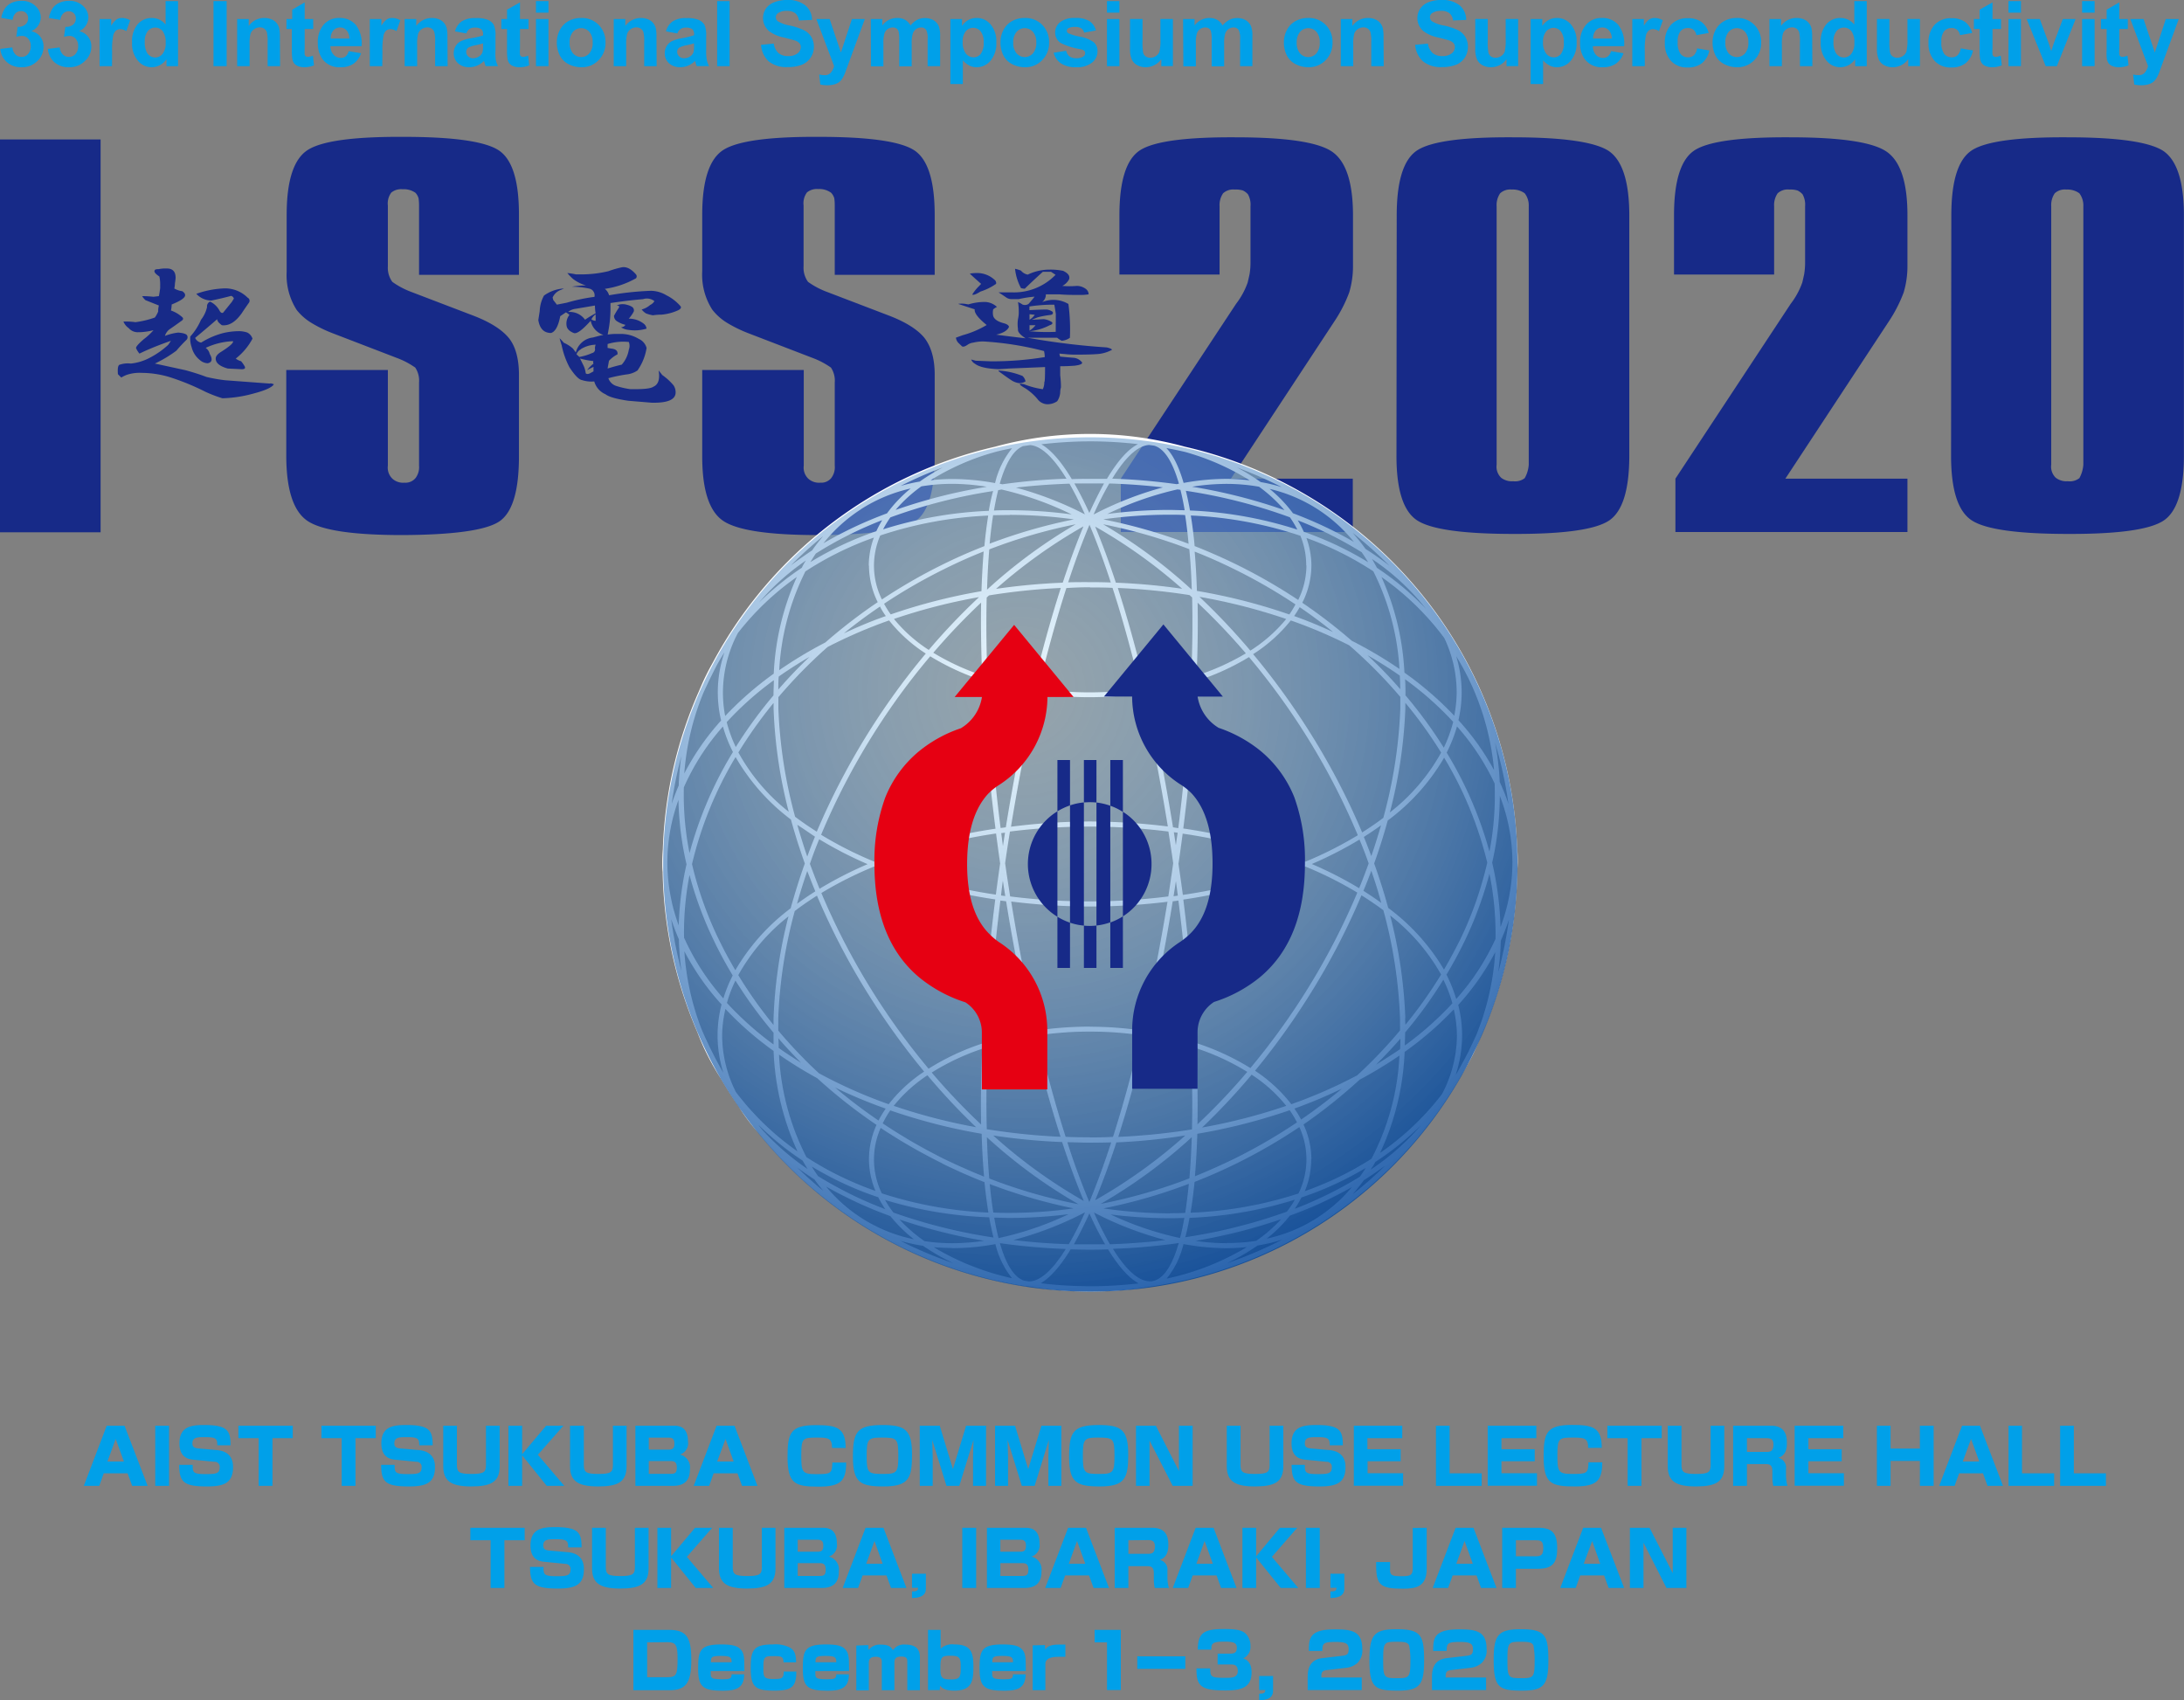 <svg xmlns="http://www.w3.org/2000/svg" xmlns:xlink="http://www.w3.org/1999/xlink" viewBox="0 0 438.53 341.4"><rect x="0" y="0" width="438.53" height="341.4" fill="#808080" stroke="none"/><defs><style>.cls-1{isolation:isolate;}.cls-2{fill:#00a0e9;}.cls-3{fill:#172a88;}.cls-4{fill:#fff;}.cls-5{mix-blend-mode:hard-light;fill:url(#新規グラデーションスウォッチ);}.cls-6{fill:#e60012;}</style><radialGradient id="新規グラデーションスウォッチ" cx="199.65" cy="140.23" r="126.62" gradientTransform="translate(7.31 -0.01) scale(0.99 0.99)" gradientUnits="userSpaceOnUse"><stop offset="0" stop-color="#bde4f9" stop-opacity="0.35"/><stop offset="1" stop-color="#00459c" stop-opacity="0.85"/></radialGradient></defs><g class="cls-1"><g id="レイヤー_2" data-name="レイヤー 2"><g id="レイヤー_1-2" data-name="レイヤー 1"><path class="cls-2" d="M.06,9.82l2.42-.3a2.32,2.32,0,0,0,.63,1.42,1.67,1.67,0,0,0,1.23.49,1.69,1.69,0,0,0,1.3-.59,2.29,2.29,0,0,0,.53-1.58,2.13,2.13,0,0,0-.51-1.5,1.61,1.61,0,0,0-1.24-.55,4.43,4.43,0,0,0-1.14.18l.27-2A2.18,2.18,0,0,0,5.1,4.91a1.55,1.55,0,0,0,.54-1.24A1.36,1.36,0,0,0,4.2,2.23a1.51,1.51,0,0,0-1.09.44A2.09,2.09,0,0,0,2.55,4L.25,3.58A5.18,5.18,0,0,1,1,1.69,3.36,3.36,0,0,1,2.33.57,4.52,4.52,0,0,1,4.27.17a3.86,3.86,0,0,1,3,1.18,3.06,3.06,0,0,1,.92,2.17A3.07,3.07,0,0,1,6.27,6.26,3,3,0,0,1,8.06,7.34a3.12,3.12,0,0,1,.68,2,3.9,3.9,0,0,1-1.26,2.93A4.32,4.32,0,0,1,4.35,13.5a4.26,4.26,0,0,1-2.94-1A4,4,0,0,1,.06,9.82Z"/><path class="cls-2" d="M9.62,9.82,12,9.52a2.32,2.32,0,0,0,.63,1.42,1.67,1.67,0,0,0,1.23.49,1.69,1.69,0,0,0,1.3-.59,2.29,2.29,0,0,0,.53-1.58,2.13,2.13,0,0,0-.51-1.5A1.61,1.61,0,0,0,14,7.21a4.56,4.56,0,0,0-1.15.18l.28-2a2.19,2.19,0,0,0,1.55-.44,1.55,1.55,0,0,0,.54-1.24,1.36,1.36,0,0,0-1.44-1.44,1.51,1.51,0,0,0-1.09.44A2.09,2.09,0,0,0,12.11,4l-2.3-.39a5.18,5.18,0,0,1,.72-1.89A3.36,3.36,0,0,1,11.89.57a4.52,4.52,0,0,1,1.94-.4,3.86,3.86,0,0,1,3,1.18,3.06,3.06,0,0,1,.92,2.17,3.07,3.07,0,0,1-1.88,2.74,3,3,0,0,1,1.79,1.08,3.12,3.12,0,0,1,.68,2A3.9,3.9,0,0,1,17,12.29a4.32,4.32,0,0,1-3.13,1.21,4.26,4.26,0,0,1-2.94-1A3.93,3.93,0,0,1,9.62,9.82Z"/><path class="cls-2" d="M22.49,13.28H20V3.82h2.33V5.17a4,4,0,0,1,1.07-1.26,2,2,0,0,1,1.08-.3,3.23,3.23,0,0,1,1.65.47l-.77,2.18a2.24,2.24,0,0,0-1.18-.41,1.4,1.4,0,0,0-.89.29,2,2,0,0,0-.57,1.05,14.77,14.77,0,0,0-.21,3.17Z"/><path class="cls-2" d="M35.75,13.28H33.43V11.89a3.73,3.73,0,0,1-1.37,1.21,3.53,3.53,0,0,1-1.59.4,3.59,3.59,0,0,1-2.79-1.32,5.31,5.31,0,0,1-1.16-3.66,5.24,5.24,0,0,1,1.13-3.66,3.67,3.67,0,0,1,2.86-1.25,3.54,3.54,0,0,1,2.74,1.32V.22h2.5ZM29.07,8.35a4.31,4.31,0,0,0,.42,2.19,1.91,1.91,0,0,0,1.69,1,1.84,1.84,0,0,0,1.47-.74,3.35,3.35,0,0,0,.61-2.19,3.73,3.73,0,0,0-.59-2.35,1.85,1.85,0,0,0-1.5-.72,1.91,1.91,0,0,0-1.5.71A3.21,3.21,0,0,0,29.07,8.35Z"/><path class="cls-2" d="M42.87,13.28V.22h2.64V13.28Z"/><path class="cls-2" d="M56.24,13.28h-2.5V8.45a7.78,7.78,0,0,0-.16-2,1.44,1.44,0,0,0-.53-.7,1.53,1.53,0,0,0-.86-.25A2,2,0,0,0,51,5.88a1.79,1.79,0,0,0-.71.94A8.16,8.16,0,0,0,50.12,9v4.28h-2.5V3.82h2.32V5.21a3.8,3.8,0,0,1,3.12-1.6,3.7,3.7,0,0,1,1.51.3,2.49,2.49,0,0,1,1,.76,2.67,2.67,0,0,1,.49,1,7.88,7.88,0,0,1,.14,1.68Z"/><path class="cls-2" d="M62.89,3.82v2H61.18V9.63a9.92,9.92,0,0,0,0,1.35.58.58,0,0,0,.22.32.75.75,0,0,0,.43.12,3.23,3.23,0,0,0,1-.24l.22,1.94a5,5,0,0,1-2,.38,3.16,3.16,0,0,1-1.22-.23,1.8,1.8,0,0,1-.8-.59,2.21,2.21,0,0,1-.35-1,12.84,12.84,0,0,1-.08-1.77V5.82H57.52v-2h1.15V1.94L61.18.48V3.82Z"/><path class="cls-2" d="M70,10.27l2.5.42A4.13,4.13,0,0,1,71,12.78a4.45,4.45,0,0,1-2.6.72,4.23,4.23,0,0,1-3.65-1.62,5.42,5.42,0,0,1-.93-3.26A5.27,5.27,0,0,1,65,4.94a4,4,0,0,1,3.11-1.33A4.22,4.22,0,0,1,71.45,5a6.18,6.18,0,0,1,1.16,4.27H66.34A2.54,2.54,0,0,0,67,11a1.88,1.88,0,0,0,1.44.62,1.52,1.52,0,0,0,1-.33A1.87,1.87,0,0,0,70,10.27Zm.15-2.53a2.46,2.46,0,0,0-.56-1.65,1.72,1.72,0,0,0-1.3-.57,1.75,1.75,0,0,0-1.36.6,2.28,2.28,0,0,0-.52,1.62Z"/><path class="cls-2" d="M76.76,13.28H74.25V3.82h2.33V5.17a4.12,4.12,0,0,1,1.07-1.26,2,2,0,0,1,1.09-.3,3.2,3.2,0,0,1,1.64.47l-.77,2.18a2.24,2.24,0,0,0-1.18-.41,1.42,1.42,0,0,0-.89.29A2,2,0,0,0,77,7.19a14.77,14.77,0,0,0-.21,3.17Z"/><path class="cls-2" d="M89.88,13.28H87.37V8.45a7.32,7.32,0,0,0-.16-2,1.37,1.37,0,0,0-.52-.7,1.54,1.54,0,0,0-.87-.25,2,2,0,0,0-1.16.36,1.79,1.79,0,0,0-.71.94A8.16,8.16,0,0,0,83.76,9v4.28H81.25V3.82h2.33V5.21a3.87,3.87,0,0,1,4.63-1.3,2.56,2.56,0,0,1,1,.76,2.81,2.81,0,0,1,.49,1,7.88,7.88,0,0,1,.14,1.68Z"/><path class="cls-2" d="M93.64,6.71,91.37,6.3a3.47,3.47,0,0,1,1.32-2,4.8,4.8,0,0,1,2.77-.66A6.11,6.11,0,0,1,98,4a2.47,2.47,0,0,1,1.15,1,5,5,0,0,1,.34,2.24l0,2.92A10.15,10.15,0,0,0,99.54,12a5.26,5.26,0,0,0,.45,1.27H97.51c-.06-.16-.14-.41-.24-.74a2.74,2.74,0,0,0-.09-.29,4.33,4.33,0,0,1-1.37.93,3.85,3.85,0,0,1-1.56.32,3.22,3.22,0,0,1-2.3-.8,2.63,2.63,0,0,1-.84-2,2.73,2.73,0,0,1,.38-1.43,2.46,2.46,0,0,1,1.08-1,8.13,8.13,0,0,1,2-.59A13.7,13.7,0,0,0,97,7.11V6.86a1.3,1.3,0,0,0-.36-1,2.15,2.15,0,0,0-1.34-.31,1.77,1.77,0,0,0-1.05.27A1.82,1.82,0,0,0,93.64,6.71Zm3.35,2a15.2,15.2,0,0,1-1.53.38,4.79,4.79,0,0,0-1.36.44,1,1,0,0,0-.49.88,1.24,1.24,0,0,0,.39.91,1.41,1.41,0,0,0,1,.38,2.21,2.21,0,0,0,1.29-.44,1.52,1.52,0,0,0,.6-.83A4.72,4.72,0,0,0,97,9.24Z"/><path class="cls-2" d="M106.12,3.82v2h-1.71V9.63a8.37,8.37,0,0,0,0,1.35.54.54,0,0,0,.22.32.74.74,0,0,0,.42.12,3.27,3.27,0,0,0,1-.24l.21,1.94a4.94,4.94,0,0,1-2,.38,3.12,3.12,0,0,1-1.22-.23,1.75,1.75,0,0,1-.8-.59,2.21,2.21,0,0,1-.35-1,11.36,11.36,0,0,1-.08-1.77V5.82h-1.15v-2h1.15V1.94L104.41.48V3.82Z"/><path class="cls-2" d="M107.62,2.54V.22h2.51V2.54Zm0,10.74V3.82h2.51v9.46Z"/><path class="cls-2" d="M111.81,8.42A5.15,5.15,0,0,1,112.43,6a4.27,4.27,0,0,1,1.74-1.78,5.16,5.16,0,0,1,2.52-.61A4.73,4.73,0,0,1,120.21,5a4.85,4.85,0,0,1,1.37,3.53,4.83,4.83,0,0,1-1.39,3.55,4.64,4.64,0,0,1-3.48,1.42,5.56,5.56,0,0,1-2.49-.59,4,4,0,0,1-1.79-1.73A5.71,5.71,0,0,1,111.81,8.42Zm2.57.13a3.12,3.12,0,0,0,.67,2.16,2.18,2.18,0,0,0,3.29,0A3.21,3.21,0,0,0,119,8.53a3.12,3.12,0,0,0-.66-2.13,2.18,2.18,0,0,0-3.29,0A3.1,3.1,0,0,0,114.38,8.55Z"/><path class="cls-2" d="M131.85,13.28h-2.5V8.45a7.32,7.32,0,0,0-.16-2,1.43,1.43,0,0,0-.52-.7,1.54,1.54,0,0,0-.87-.25,2,2,0,0,0-1.17.36,1.84,1.84,0,0,0-.71.94A8.62,8.62,0,0,0,125.73,9v4.28h-2.5V3.82h2.33V5.21a3.87,3.87,0,0,1,4.63-1.3,2.56,2.56,0,0,1,1,.76,3,3,0,0,1,.49,1,8,8,0,0,1,.13,1.68Z"/><path class="cls-2" d="M136,6.71l-2.27-.41a3.47,3.47,0,0,1,1.32-2,4.81,4.81,0,0,1,2.78-.66A6.09,6.09,0,0,1,140.3,4a2.54,2.54,0,0,1,1.16,1,5.22,5.22,0,0,1,.33,2.24l0,2.92a10.15,10.15,0,0,0,.12,1.84,5.26,5.26,0,0,0,.45,1.27h-2.47a5.88,5.88,0,0,1-.24-.74c-.05-.15-.08-.24-.09-.29a4.48,4.48,0,0,1-1.38.93,3.84,3.84,0,0,1-1.55.32,3.23,3.23,0,0,1-2.31-.8,2.63,2.63,0,0,1-.84-2,2.73,2.73,0,0,1,.38-1.43,2.52,2.52,0,0,1,1.08-1,8.13,8.13,0,0,1,2-.59,13.7,13.7,0,0,0,2.43-.61V6.86a1.3,1.3,0,0,0-.36-1,2.13,2.13,0,0,0-1.34-.31,1.74,1.74,0,0,0-1,.27A1.83,1.83,0,0,0,136,6.71Zm3.35,2a15.58,15.58,0,0,1-1.52.38,4.77,4.77,0,0,0-1.37.44,1,1,0,0,0-.49.88,1.21,1.21,0,0,0,.4.91,1.37,1.37,0,0,0,1,.38,2.21,2.21,0,0,0,1.3-.44,1.55,1.55,0,0,0,.59-.83,4.72,4.72,0,0,0,.1-1.22Z"/><path class="cls-2" d="M144,13.28V.22h2.5V13.28Z"/><path class="cls-2" d="M152.81,9l2.56-.25a3.17,3.17,0,0,0,.94,1.9,2.86,2.86,0,0,0,1.91.61,2.93,2.93,0,0,0,1.92-.54,1.61,1.61,0,0,0,.65-1.26,1.2,1.2,0,0,0-.27-.79,2.21,2.21,0,0,0-1-.57c-.31-.1-1-.29-2.11-.57a7.15,7.15,0,0,1-3-1.29,3.44,3.44,0,0,1-.64-4.49A3.61,3.61,0,0,1,155.47.45,6.6,6.6,0,0,1,158,0a5.48,5.48,0,0,1,3.7,1.08A3.81,3.81,0,0,1,163.05,4l-2.64.11a2.25,2.25,0,0,0-.72-1.45A2.69,2.69,0,0,0,158,2.18a3,3,0,0,0-1.8.47,1,1,0,0,0-.42.82,1,1,0,0,0,.39.79,6.85,6.85,0,0,0,2.42.87,12.84,12.84,0,0,1,2.85.94A3.63,3.63,0,0,1,162.9,7.4a3.85,3.85,0,0,1,.52,2.08A3.84,3.84,0,0,1,161,13a7.58,7.58,0,0,1-2.85.47,5.67,5.67,0,0,1-3.8-1.14A5,5,0,0,1,152.81,9Z"/><path class="cls-2" d="M163.92,3.82h2.66l2.27,6.72,2.21-6.72h2.59l-3.34,9.11-.6,1.64a6.47,6.47,0,0,1-.63,1.27,2.72,2.72,0,0,1-.68.71,3,3,0,0,1-1,.42,4.92,4.92,0,0,1-1.27.15,6.71,6.71,0,0,1-1.42-.15l-.22-2a5.29,5.29,0,0,0,1.06.12,1.55,1.55,0,0,0,1.29-.52,3.52,3.52,0,0,0,.64-1.3Z"/><path class="cls-2" d="M174.85,3.82h2.31V5.11a3.71,3.71,0,0,1,3-1.5,3.14,3.14,0,0,1,1.57.37,2.85,2.85,0,0,1,1.1,1.13A4.4,4.4,0,0,1,184.13,4a3.27,3.27,0,0,1,1.54-.37,3.45,3.45,0,0,1,1.76.42,2.63,2.63,0,0,1,1.08,1.24,5.47,5.47,0,0,1,.26,2v6h-2.51V7.88A3.91,3.91,0,0,0,186,6.06a1.17,1.17,0,0,0-1.06-.54,1.74,1.74,0,0,0-1,.32,1.83,1.83,0,0,0-.67.94,6.68,6.68,0,0,0-.21,2v4.54h-2.5V8.1a7.16,7.16,0,0,0-.13-1.78,1.13,1.13,0,0,0-.42-.6,1.29,1.29,0,0,0-.76-.2,1.89,1.89,0,0,0-1,.31,1.7,1.7,0,0,0-.66.9,6.5,6.5,0,0,0-.21,2v4.59h-2.5Z"/><path class="cls-2" d="M190.83,3.82h2.33V5.21a3.52,3.52,0,0,1,1.23-1.16,3.47,3.47,0,0,1,1.72-.44A3.58,3.58,0,0,1,198.9,4.9a5.21,5.21,0,0,1,1.15,3.6,5.37,5.37,0,0,1-1.15,3.68,3.62,3.62,0,0,1-2.81,1.32,3.15,3.15,0,0,1-1.42-.32,4.62,4.62,0,0,1-1.34-1.06v4.76h-2.5Zm2.47,4.57a3.68,3.68,0,0,0,.63,2.36,2,2,0,0,0,1.55.76,1.8,1.8,0,0,0,1.45-.7,3.64,3.64,0,0,0,.58-2.29,3.39,3.39,0,0,0-.6-2.21,1.85,1.85,0,0,0-1.48-.72,1.91,1.91,0,0,0-1.52.7A3.15,3.15,0,0,0,193.3,8.39Z"/><path class="cls-2" d="M200.89,8.42A5.14,5.14,0,0,1,201.5,6a4.27,4.27,0,0,1,1.74-1.78,5.16,5.16,0,0,1,2.52-.61A4.73,4.73,0,0,1,209.28,5a4.85,4.85,0,0,1,1.37,3.53,4.83,4.83,0,0,1-1.39,3.55,4.64,4.64,0,0,1-3.48,1.42,5.49,5.49,0,0,1-2.48-.59,4,4,0,0,1-1.8-1.73A5.72,5.72,0,0,1,200.89,8.42Zm2.56.13a3.12,3.12,0,0,0,.67,2.16,2.18,2.18,0,0,0,3.29,0,3.21,3.21,0,0,0,.67-2.18,3.12,3.12,0,0,0-.67-2.13,2.18,2.18,0,0,0-3.29,0A3.1,3.1,0,0,0,203.45,8.55Z"/><path class="cls-2" d="M211.57,10.58l2.51-.38a1.83,1.83,0,0,0,.65,1.11,2.21,2.21,0,0,0,1.37.38,2.46,2.46,0,0,0,1.46-.36.79.79,0,0,0,.33-.67.66.66,0,0,0-.18-.47,1.91,1.91,0,0,0-.83-.33A13.26,13.26,0,0,1,213,8.64a2.44,2.44,0,0,1-1.13-2.13,2.62,2.62,0,0,1,1-2.06,4.56,4.56,0,0,1,3-.84,5.26,5.26,0,0,1,2.88.63,3.21,3.21,0,0,1,1.3,1.87l-2.36.44a1.47,1.47,0,0,0-.57-.85,2.16,2.16,0,0,0-1.21-.29,2.8,2.8,0,0,0-1.42.27.59.59,0,0,0-.28.51.56.56,0,0,0,.25.46,9.44,9.44,0,0,0,2.34.7,6.93,6.93,0,0,1,2.79,1.11,2.33,2.33,0,0,1,.78,1.86,2.86,2.86,0,0,1-1.08,2.24,4.85,4.85,0,0,1-3.22.94,5.29,5.29,0,0,1-3.06-.79A3.59,3.59,0,0,1,211.57,10.58Z"/><path class="cls-2" d="M222.27,2.54V.22h2.5V2.54Zm0,10.74V3.82h2.5v9.46Z"/><path class="cls-2" d="M233.18,13.28V11.87a3.65,3.65,0,0,1-1.36,1.19,3.8,3.8,0,0,1-1.77.44,3.44,3.44,0,0,1-1.71-.42,2.47,2.47,0,0,1-1.1-1.18,5.14,5.14,0,0,1-.34-2.09v-6h2.51V8.17a12.43,12.43,0,0,0,.13,2.44,1.34,1.34,0,0,0,.51.72,1.56,1.56,0,0,0,.92.26,2,2,0,0,0,1.15-.35,1.85,1.85,0,0,0,.7-.88A10.42,10.42,0,0,0,233,7.81v-4h2.51v9.46Z"/><path class="cls-2" d="M237.55,3.82h2.31V5.11a3.73,3.73,0,0,1,2.95-1.5,3.18,3.18,0,0,1,1.58.37,2.9,2.9,0,0,1,1.09,1.13A4.52,4.52,0,0,1,246.83,4a3.27,3.27,0,0,1,1.54-.37,3.45,3.45,0,0,1,1.76.42,2.63,2.63,0,0,1,1.08,1.24,5.47,5.47,0,0,1,.26,2v6H249V7.88a4,4,0,0,0-.26-1.82,1.18,1.18,0,0,0-1.07-.54,1.74,1.74,0,0,0-1,.32,1.83,1.83,0,0,0-.67.94,6.75,6.75,0,0,0-.2,2v4.54h-2.51V8.1a7.16,7.16,0,0,0-.13-1.78,1.17,1.17,0,0,0-.41-.6,1.35,1.35,0,0,0-.77-.2,1.89,1.89,0,0,0-1,.31,1.7,1.7,0,0,0-.66.9,6.57,6.57,0,0,0-.2,2v4.59h-2.51Z"/><path class="cls-2" d="M257.8,8.42A5.14,5.14,0,0,1,258.41,6a4.23,4.23,0,0,1,1.75-1.78,5.15,5.15,0,0,1,2.51-.61A4.72,4.72,0,0,1,266.19,5a4.81,4.81,0,0,1,1.37,3.53,4.86,4.86,0,0,1-1.38,3.55,4.67,4.67,0,0,1-3.49,1.42,5.52,5.52,0,0,1-2.48-.59,4,4,0,0,1-1.8-1.73A5.72,5.72,0,0,1,257.8,8.42Zm2.57.13a3.17,3.17,0,0,0,.66,2.16,2.19,2.19,0,0,0,3.3,0A3.21,3.21,0,0,0,265,8.53a3.12,3.12,0,0,0-.66-2.13,2.19,2.19,0,0,0-3.3,0A3.14,3.14,0,0,0,260.37,8.55Z"/><path class="cls-2" d="M277.84,13.28h-2.5V8.45a7.18,7.18,0,0,0-.17-2,1.37,1.37,0,0,0-.52-.7,1.53,1.53,0,0,0-.86-.25,2,2,0,0,0-1.17.36,1.79,1.79,0,0,0-.71.94A8.16,8.16,0,0,0,271.72,9v4.28h-2.5V3.82h2.32V5.21a3.8,3.8,0,0,1,3.12-1.6,3.7,3.7,0,0,1,1.51.3,2.49,2.49,0,0,1,1,.76,2.67,2.67,0,0,1,.49,1,7.88,7.88,0,0,1,.14,1.68Z"/><path class="cls-2" d="M284.15,9l2.57-.25a3.12,3.12,0,0,0,.94,1.9,2.86,2.86,0,0,0,1.91.61,2.93,2.93,0,0,0,1.92-.54,1.6,1.6,0,0,0,.64-1.26,1.2,1.2,0,0,0-.27-.79,2.09,2.09,0,0,0-.95-.57c-.31-.1-1-.29-2.11-.57a7.16,7.16,0,0,1-3-1.29,3.4,3.4,0,0,1-1.2-2.63,3.32,3.32,0,0,1,.56-1.86A3.61,3.61,0,0,1,286.82.45,6.6,6.6,0,0,1,289.39,0a5.5,5.5,0,0,1,3.7,1.08A3.81,3.81,0,0,1,294.4,4l-2.64.11A2.21,2.21,0,0,0,291,2.62a2.67,2.67,0,0,0-1.67-.44,3.08,3.08,0,0,0-1.8.47,1,1,0,0,0-.41.82,1,1,0,0,0,.39.79,6.85,6.85,0,0,0,2.42.87,13,13,0,0,1,2.85.94,3.7,3.7,0,0,1,1.44,1.33,3.85,3.85,0,0,1,.52,2.08,3.87,3.87,0,0,1-.62,2.1A3.81,3.81,0,0,1,292.38,13a7.52,7.52,0,0,1-2.84.47,5.66,5.66,0,0,1-3.8-1.14A5,5,0,0,1,284.15,9Z"/><path class="cls-2" d="M302.5,13.28V11.87a3.62,3.62,0,0,1-1.35,1.19,3.87,3.87,0,0,1-1.78.44,3.44,3.44,0,0,1-1.71-.42,2.47,2.47,0,0,1-1.1-1.18,5.31,5.31,0,0,1-.34-2.09v-6h2.51V8.17a11.34,11.34,0,0,0,.14,2.44,1.37,1.37,0,0,0,.5.72,1.57,1.57,0,0,0,.93.26,2,2,0,0,0,1.15-.35,1.83,1.83,0,0,0,.69-.88,10.22,10.22,0,0,0,.19-2.55v-4h2.5v9.46Z"/><path class="cls-2" d="M307.34,3.82h2.34V5.21a3.52,3.52,0,0,1,1.23-1.16,3.43,3.43,0,0,1,1.71-.44,3.6,3.6,0,0,1,2.8,1.29,5.21,5.21,0,0,1,1.15,3.6,5.38,5.38,0,0,1-1.16,3.68,3.58,3.58,0,0,1-2.8,1.32,3.12,3.12,0,0,1-1.42-.32,4.65,4.65,0,0,1-1.35-1.06v4.76h-2.5Zm2.48,4.57a3.68,3.68,0,0,0,.63,2.36,1.93,1.93,0,0,0,1.54.76,1.79,1.79,0,0,0,1.45-.7A3.58,3.58,0,0,0,314,8.52a3.45,3.45,0,0,0-.59-2.21A1.85,1.85,0,0,0,312,5.59a1.94,1.94,0,0,0-1.53.7A3.21,3.21,0,0,0,309.82,8.39Z"/><path class="cls-2" d="M323.48,10.27l2.5.42a4.13,4.13,0,0,1-1.52,2.09,4.45,4.45,0,0,1-2.6.72,4.23,4.23,0,0,1-3.65-1.62,5.36,5.36,0,0,1-.94-3.26,5.23,5.23,0,0,1,1.23-3.68,4,4,0,0,1,3.11-1.33A4.18,4.18,0,0,1,324.94,5a6.12,6.12,0,0,1,1.17,4.27h-6.27a2.59,2.59,0,0,0,.6,1.74,1.92,1.92,0,0,0,1.45.62,1.52,1.52,0,0,0,1-.33A1.93,1.93,0,0,0,323.48,10.27Zm.15-2.53a2.41,2.41,0,0,0-.57-1.65,1.71,1.71,0,0,0-1.3-.57,1.74,1.74,0,0,0-1.35.6,2.33,2.33,0,0,0-.53,1.62Z"/><path class="cls-2" d="M330.26,13.28h-2.51V3.82h2.33V5.17a4,4,0,0,1,1.07-1.26,2,2,0,0,1,1.08-.3,3.23,3.23,0,0,1,1.65.47l-.77,2.18a2.24,2.24,0,0,0-1.18-.41,1.4,1.4,0,0,0-.89.29,2,2,0,0,0-.57,1.05,14.77,14.77,0,0,0-.21,3.17Z"/><path class="cls-2" d="M343.09,6.62l-2.46.44A1.85,1.85,0,0,0,340.06,6a1.7,1.7,0,0,0-1.14-.37,1.87,1.87,0,0,0-1.5.64,3.32,3.32,0,0,0-.55,2.16,3.88,3.88,0,0,0,.56,2.38,1.88,1.88,0,0,0,1.52.7,1.69,1.69,0,0,0,1.17-.41,2.47,2.47,0,0,0,.64-1.39l2.46.42a4.4,4.4,0,0,1-1.47,2.55,4.54,4.54,0,0,1-2.91.87,4.33,4.33,0,0,1-3.31-1.31,5.08,5.08,0,0,1-1.24-3.63,5.12,5.12,0,0,1,1.24-3.65,4.4,4.4,0,0,1,3.35-1.3,4.62,4.62,0,0,1,2.75.74A4.08,4.08,0,0,1,343.09,6.62Z"/><path class="cls-2" d="M343.87,8.42A5.26,5.26,0,0,1,344.48,6a4.23,4.23,0,0,1,1.75-1.78,5.15,5.15,0,0,1,2.51-.61A4.72,4.72,0,0,1,352.26,5a4.81,4.81,0,0,1,1.37,3.53,4.86,4.86,0,0,1-1.38,3.55,4.66,4.66,0,0,1-3.49,1.42,5.52,5.52,0,0,1-2.48-.59,4,4,0,0,1-1.8-1.73A5.83,5.83,0,0,1,343.87,8.42Zm2.57.13a3.17,3.17,0,0,0,.66,2.16,2.19,2.19,0,0,0,3.3,0,3.21,3.21,0,0,0,.66-2.18,3.12,3.12,0,0,0-.66-2.13,2.19,2.19,0,0,0-3.3,0A3.14,3.14,0,0,0,346.44,8.55Z"/><path class="cls-2" d="M363.91,13.28h-2.5V8.45a7.78,7.78,0,0,0-.16-2,1.44,1.44,0,0,0-.53-.7,1.53,1.53,0,0,0-.86-.25,2,2,0,0,0-1.17.36,1.79,1.79,0,0,0-.71.94A8.16,8.16,0,0,0,357.79,9v4.28h-2.5V3.82h2.32V5.21a3.8,3.8,0,0,1,3.12-1.6,3.7,3.7,0,0,1,1.51.3,2.49,2.49,0,0,1,1,.76,2.67,2.67,0,0,1,.49,1,7.88,7.88,0,0,1,.14,1.68Z"/><path class="cls-2" d="M374.83,13.28H372.5V11.89a3.71,3.71,0,0,1-1.36,1.21,3.54,3.54,0,0,1-4.39-.92,5.36,5.36,0,0,1-1.16-3.66,5.29,5.29,0,0,1,1.13-3.66,3.68,3.68,0,0,1,2.86-1.25,3.56,3.56,0,0,1,2.75,1.32V.22h2.5Zm-6.68-4.93a4.31,4.31,0,0,0,.42,2.19,1.89,1.89,0,0,0,1.69,1,1.84,1.84,0,0,0,1.47-.74,3.4,3.4,0,0,0,.61-2.19,3.73,3.73,0,0,0-.59-2.35,1.87,1.87,0,0,0-1.51-.72,1.89,1.89,0,0,0-1.49.71A3.21,3.21,0,0,0,368.15,8.35Z"/><path class="cls-2" d="M383.16,13.28V11.87a3.65,3.65,0,0,1-1.36,1.19,3.8,3.8,0,0,1-1.77.44,3.44,3.44,0,0,1-1.71-.42,2.47,2.47,0,0,1-1.1-1.18,5.14,5.14,0,0,1-.34-2.09v-6h2.5V8.17a12.09,12.09,0,0,0,.14,2.44,1.34,1.34,0,0,0,.51.72,1.56,1.56,0,0,0,.92.26,2,2,0,0,0,1.15-.35,1.85,1.85,0,0,0,.7-.88A10.42,10.42,0,0,0,383,7.81v-4h2.51v9.46Z"/><path class="cls-2" d="M396,6.62l-2.46.44A1.8,1.8,0,0,0,393,6a1.68,1.68,0,0,0-1.14-.37,1.89,1.89,0,0,0-1.5.64,3.32,3.32,0,0,0-.55,2.16,3.88,3.88,0,0,0,.56,2.38,1.88,1.88,0,0,0,1.52.7,1.69,1.69,0,0,0,1.17-.41,2.41,2.41,0,0,0,.64-1.39l2.46.42a4.4,4.4,0,0,1-1.47,2.55,4.52,4.52,0,0,1-2.91.87,4.33,4.33,0,0,1-3.31-1.31,5.08,5.08,0,0,1-1.24-3.63,5.12,5.12,0,0,1,1.24-3.65,4.4,4.4,0,0,1,3.35-1.3,4.62,4.62,0,0,1,2.75.74A4.08,4.08,0,0,1,396,6.62Z"/><path class="cls-2" d="M401.79,3.82v2h-1.71V9.63a10.87,10.87,0,0,0,0,1.35.6.6,0,0,0,.23.32.7.7,0,0,0,.42.12,3.27,3.27,0,0,0,1-.24l.21,1.94a5,5,0,0,1-2,.38,3.16,3.16,0,0,1-1.22-.23,1.72,1.72,0,0,1-.79-.59,2.34,2.34,0,0,1-.36-1,12.84,12.84,0,0,1-.08-1.77V5.82h-1.15v-2h1.15V1.94L400.08.48V3.82Z"/><path class="cls-2" d="M403.29,2.54V.22h2.5V2.54Zm0,10.74V3.82h2.5v9.46Z"/><path class="cls-2" d="M410.76,13.28l-3.82-9.46h2.63l1.78,4.83.52,1.61c.14-.41.22-.68.26-.81s.17-.53.27-.8l1.8-4.83h2.57L413,13.28Z"/><path class="cls-2" d="M418.07,2.54V.22h2.51V2.54Zm0,10.74V3.82h2.51v9.46Z"/><path class="cls-2" d="M427.25,3.82v2h-1.71V9.63a9.92,9.92,0,0,0,0,1.35.58.58,0,0,0,.22.32.74.74,0,0,0,.42.12,3.21,3.21,0,0,0,1-.24l.21,1.94a4.94,4.94,0,0,1-2,.38,3.16,3.16,0,0,1-1.22-.23,1.75,1.75,0,0,1-.8-.59,2.21,2.21,0,0,1-.35-1A11.36,11.36,0,0,1,423,9.94V5.82h-1.15v-2H423V1.94L425.54.48V3.82Z"/><path class="cls-2" d="M427.75,3.82h2.66l2.26,6.72,2.21-6.72h2.6l-3.34,9.11-.6,1.64a6.47,6.47,0,0,1-.63,1.27,2.89,2.89,0,0,1-.68.71,3,3,0,0,1-1,.42,5,5,0,0,1-1.28.15,6.62,6.62,0,0,1-1.41-.15l-.23-2a5.47,5.47,0,0,0,1.07.12,1.55,1.55,0,0,0,1.29-.52,3.52,3.52,0,0,0,.64-1.3Z"/><path class="cls-3" d="M0,28H20.2v78.88H0Z"/><path class="cls-3" d="M104.2,43.18v12H84.14V41.23a9.13,9.13,0,0,0-.1-1.42,2.69,2.69,0,0,0-.61-1.09A4.07,4.07,0,0,0,80.82,38a3.1,3.1,0,0,0-2.25.67,3.63,3.63,0,0,0-.69,2.6V53.47a4.8,4.8,0,0,0,.9,3.13,16.24,16.24,0,0,0,3.6,1.94l12.43,4.75c3.42,1.29,5.83,2.78,7.26,4.46s2.13,4.26,2.13,7.49V91.65q0,10.57-4.08,13.14t-19.3,2.65q-14.85,0-19.07-2.84T57.48,91.65V74.29h20.4V93.5a3.08,3.08,0,0,0,.9,2.61,3.17,3.17,0,0,0,2.42.81A2.61,2.61,0,0,0,83.43,96a3.62,3.62,0,0,0,.71-2.51V76.81a4.71,4.71,0,0,0-.76-3,16.23,16.23,0,0,0-3.7-1.94l-13-5a26.13,26.13,0,0,1-4.27-2.11,11.06,11.06,0,0,1-2.85-2.54,13,13,0,0,1-2-7.68V43.18q0-10.4,4.27-13.09t19.16-2.61q14.76,0,19,2.61T104.2,43.18Z"/><path class="cls-3" d="M187.68,43.18v12H167.61V41.23a10.6,10.6,0,0,0-.09-1.42,2.82,2.82,0,0,0-.62-1.09,4,4,0,0,0-2.61-.76,3.14,3.14,0,0,0-2.25.67,3.63,3.63,0,0,0-.69,2.6V53.47a4.8,4.8,0,0,0,.9,3.13,16.16,16.16,0,0,0,3.61,1.94l12.43,4.75q5.11,1.93,7.25,4.46c1.42,1.77,2.14,4.26,2.14,7.49V91.65q0,10.57-4.08,13.14t-19.31,2.65q-14.83,0-19.06-2.84T141,91.65V74.29h20.39V93.5a3.08,3.08,0,0,0,.9,2.61,3.2,3.2,0,0,0,2.42.81A2.58,2.58,0,0,0,166.9,96a3.57,3.57,0,0,0,.71-2.51V76.81a4.71,4.71,0,0,0-.76-3,16.32,16.32,0,0,0-3.69-1.94l-13-5a26.54,26.54,0,0,1-4.27-2.11A11,11,0,0,1,143,62.15a13,13,0,0,1-2-7.68V43.18q0-10.4,4.27-13.09t19.16-2.61q14.75,0,19,2.61T187.68,43.18Z"/><path class="cls-3" d="M271.67,43.27V53.38a18.26,18.26,0,0,1-.76,5.35,27.92,27.92,0,0,1-2.75,5.46l-21,31.92h24.47v10.72H225.05V96.11L248.2,61a15.29,15.29,0,0,0,2.32-4.26c.06-.26.19-.81.38-1.66a14.39,14.39,0,0,0,.19-2.42V41.42a4.22,4.22,0,0,0-.52-2.42,3.28,3.28,0,0,0-1-.75,4.88,4.88,0,0,0-1.66-.19,3,3,0,0,0-2.32.75,4.18,4.18,0,0,0-.71,2.61V55.13H224.77V43.27q0-10.58,4.27-13.18t19-2.52q15.27,0,19.45,2.9T271.67,43.27Z"/><path class="cls-3" d="M280.45,43.27q0-10.58,4.27-13.18t19-2.52q15,0,19.25,2.71c2.78,1.86,4.18,6.2,4.18,13V91.46q0,10.49-4.18,13.14t-19,2.61q-15.22,0-19.4-2.71t-4.17-13Zm20.06-1.85V93.31a3.08,3.08,0,0,0,.9,2.61,3.48,3.48,0,0,0,2.42.71,3.14,3.14,0,0,0,2.32-.62,6.35,6.35,0,0,0,.81-2.7V41.42a4,4,0,0,0-.81-2.61,4.09,4.09,0,0,0-2.61-.75,3,3,0,0,0-2.32.75A4.18,4.18,0,0,0,300.51,41.42Z"/><path class="cls-3" d="M383,43.27V53.38a18.6,18.6,0,0,1-.76,5.35,28.49,28.49,0,0,1-2.75,5.46l-21,31.92H383v10.72H336.41V96.11L359.56,61a15.29,15.29,0,0,0,2.32-4.26c.07-.26.19-.81.38-1.66a14.39,14.39,0,0,0,.19-2.42V41.42a4.22,4.22,0,0,0-.52-2.42,3.37,3.37,0,0,0-1-.75,4.92,4.92,0,0,0-1.66-.19,3,3,0,0,0-2.33.75,4.18,4.18,0,0,0-.71,2.61V55.13H336.13V43.27q0-10.58,4.27-13.18t19-2.52q15.27,0,19.44,2.9T383,43.27Z"/><path class="cls-3" d="M391.81,43.27q0-10.58,4.27-13.18t19-2.52q15,0,19.25,2.71c2.79,1.86,4.18,6.2,4.18,13V91.46q0,10.49-4.18,13.14t-19,2.61q-15.22,0-19.4-2.71t-4.17-13Zm20.06-1.85V93.31a3.08,3.08,0,0,0,.9,2.61,3.5,3.5,0,0,0,2.42.71,3.17,3.17,0,0,0,2.33-.62,6.54,6.54,0,0,0,.8-2.7V41.42a4.08,4.08,0,0,0-.8-2.61,4.13,4.13,0,0,0-2.61-.75,3,3,0,0,0-2.33.75A4.18,4.18,0,0,0,411.87,41.42Z"/><path class="cls-3" d="M35.26,55.79a10.06,10.06,0,0,1-.13,1.07A5.7,5.7,0,0,1,35,57.93a4.31,4.31,0,0,0,1.61.54c.36.27.54.49.54.67.18.54-.72,1.21-2.68,2a6.16,6.16,0,0,1-.14,1.21,6.55,6.55,0,0,1,2.28,1.35c.27.26.18.53-.27.8-.62.45-1.38,1-2.28,1.61a2.55,2.55,0,0,0-.94,1.34,10.2,10.2,0,0,1,2.69-.67q1.47.13,1.74.54a.74.74,0,0,1-.13.94c-.81.8-1.48,1.52-2,2.15A25.09,25.09,0,0,1,31.1,73l6.17,1.34c1.61.45,3,.89,4.16,1.34a32.31,32.31,0,0,0,3.76.67l9,.67c.17-.09.44,0,.8.14-.36.62-1.74,1.25-4.16,1.88a25.59,25.59,0,0,1-6.17.93,25.77,25.77,0,0,1-3.49-1.34,48.21,48.21,0,0,0-7.25-2.95,19.91,19.91,0,0,0-5.5-.81,8,8,0,0,0-3,.41,6.43,6.43,0,0,0-1.07.53l-.67-.67c-.09-1.07,0-1.7.27-1.88A5.12,5.12,0,0,1,26.27,73a10.31,10.31,0,0,0,3.89-1.21,16.81,16.81,0,0,0,3.62-2.55l.54-.81Q30.56,69.75,28,71a4.45,4.45,0,0,1-.67-1.07c-.09-.27.45-.89,1.61-1.88a12.46,12.46,0,0,0,1.88-1.75,11.2,11.2,0,0,1-1.34.27,11.45,11.45,0,0,1-1.88.14,2.4,2.4,0,0,1-1.74-.81,3.08,3.08,0,0,1-1.08-1.34c.72,0,1.52,0,2.42.13a18.86,18.86,0,0,0,3.89-.93,5.23,5.23,0,0,0,.67-1.21,4.52,4.52,0,0,1,.14-1.21l-2.69-1.07a3.77,3.77,0,0,1-.67-.81c.72,0,1.48.05,2.28.13l1.08-.13c.08-.36.17-.89.26-1.61v-.67A7.16,7.16,0,0,0,32,55.52c-.81-.54-1.12-.94-.94-1.21q0-.27.81-.27a7.1,7.1,0,0,1,1.61-.13C34.68,53.91,35.26,54.53,35.26,55.79Zm14.5,4a.69.69,0,0,1,.26.94c-.44.63-.94,1.34-1.47,2.15q-1.89,2.68-4,2.42c-.63-.45-.94-.85-.94-1.21q-2,1.74-4.43,3.76a1.62,1.62,0,0,0,1.21.94,15.92,15.92,0,0,1,4.3-1.88,13.84,13.84,0,0,1,3.08-.41,5.2,5.2,0,0,1,1.88.27A2.11,2.11,0,0,1,50.7,68a12.55,12.55,0,0,1-3.36,4,3,3,0,0,0,1.07.53,6.63,6.63,0,0,1,.67.94c.27.45.09.67-.53.67L45.73,74c-1.61-.45-2.42-1.12-2.42-2q0-.68,1.08-1.35c1.7-1.07,2.5-1.78,2.41-2.14a14.13,14.13,0,0,0-5.5,1.34,2.08,2.08,0,0,1,.81,1.21c.62,1.07.49,1.7-.41,1.88a2.54,2.54,0,0,1-1.61-.68,4.74,4.74,0,0,1-1.61-2.55,5.18,5.18,0,0,1-.27-2.14,12.19,12.19,0,0,0,2.15-3.36,6.36,6.36,0,0,0,1.21-2.55,1.07,1.07,0,0,1,.54-1.07h.13A4.21,4.21,0,0,1,44,62.23q.41.81.81.54l1.74-2.15.41-.67a.81.81,0,0,0-.54-.54c-1.34.36-2.68.67-4,.94A4.2,4.2,0,0,1,39.42,59a18.73,18.73,0,0,1,5.37-1.08A6.37,6.37,0,0,1,49.76,59.81Z"/><path class="cls-3" d="M127.7,55.1a.6.6,0,0,1,0,.78A17.86,17.86,0,0,1,121.45,58a2.54,2.54,0,0,1,.85,1.29,61.23,61.23,0,0,1,8.39-.9,6.2,6.2,0,0,1,3.12.9,9.14,9.14,0,0,1,2.84,2.2q.28.39-.42.78a10.13,10.13,0,0,1-3.41.91,10.94,10.94,0,0,0-1.71.13,6.55,6.55,0,0,1-1.42-.39,3.45,3.45,0,0,1-.85-.78,4.21,4.21,0,0,0,1.7-.9,1.87,1.87,0,0,0,.86-.78,2.46,2.46,0,0,0-2.28-.39q-3,.25-6.54.78V62a23.34,23.34,0,0,1-.42,4.4l-.14.78a10.72,10.72,0,0,1,1.7-.13h.85a7,7,0,0,1,3.7,1,2.78,2.78,0,0,1,1.56,1.82A10.73,10.73,0,0,1,128,74.39a4.75,4.75,0,0,1-2,.77,29.15,29.15,0,0,0-3.84.78,2.43,2.43,0,0,0,1.56,1.55,16.52,16.52,0,0,0,2.84.65h1.14c1.9,0,3.08-.17,3.55-.52.95-.43,1.28-1.51,1-3.23.28.34.52.64.71.9a11.66,11.66,0,0,1,2.27,2.07,2.5,2.5,0,0,1,.43,1.43q0,2.19-4.83,2.07l-4.69-.39c-2.37-.35-3.89-.78-4.55-1.3a4,4,0,0,1-2.27-2.58,6.06,6.06,0,0,1-2.42-.26c-.66-.09-1.52-1-2.56-2.59a16.61,16.61,0,0,1-1.56-4.4c-.19-.6-.33-1.08-.43-1.43a8.35,8.35,0,0,1,.85.91A6.92,6.92,0,0,1,115.05,70l.57.77a4,4,0,0,1,3.41-3c1-.26,1.66-.44,2.13-.52a3.74,3.74,0,0,1-2.55-2.85q-2.56,2.85-3.42,2.46c-.85-.34-1.32-.82-1.42-1.42a2.76,2.76,0,0,1,.57-2.2,3,3,0,0,0-.71-.52l-1.14.77c-.38,2-1,3.11-1.84,3.37-1.42,0-2.28-.86-2.56-2.59.09-.6.19-1.21.28-1.81a7,7,0,0,1,.86-3.11,7.46,7.46,0,0,1,4-1.42l-.56.26a2.85,2.85,0,0,0-1.71,1.55l.14.52c.29.35.52.65.71.91l2-.39a36,36,0,0,1,5.55-1.17,1.35,1.35,0,0,0-.15-1,1.28,1.28,0,0,0-.85-.65,17.21,17.21,0,0,0-3.55-.39,17.82,17.82,0,0,1,2.84-.26A7.93,7.93,0,0,1,115.05,56a10.81,10.81,0,0,1-1.13-1.17,12.15,12.15,0,0,1,1.7.26h1.56a23.14,23.14,0,0,0,5-.64,19.49,19.49,0,0,1,2.7-.78C125.8,53.51,126.75,54,127.7,55.1ZM115.62,62a2.86,2.86,0,0,0-1.56.65,3.75,3.75,0,0,1,3.41,1.55,20.19,20.19,0,0,1,2.13-1.29,8.23,8.23,0,0,1-.14-1.56Zm1,8.15a1.73,1.73,0,0,0-.86,1l.57.52a10.52,10.52,0,0,0,2.56-.78.73.73,0,0,0,.57-.9,2.14,2.14,0,0,1,.14-.78A6,6,0,0,0,116.62,70.11Zm.42,3a5,5,0,0,1,.57,1.81c.19.18.47.18.85,0l.71-.39v-.9c-.38.17-.8.39-1.28.65a6.29,6.29,0,0,1,1.28-1.3c-.09-.26-.09-.43,0-.52a15.91,15.91,0,0,1-2.7-.51Zm2.56-8.67V63.13a2.38,2.38,0,0,0-.85,1A1.56,1.56,0,0,0,119.6,64.42ZM122,69.08v.78l.71.13c.94.08,1.37.47,1.28,1.16a6.21,6.21,0,0,0-1.71,1.29c-.09.52-.19,1-.28,1.56,1.13-.35,2.08-.61,2.84-.78a6,6,0,0,0,1.42-3,2.13,2.13,0,0,0,0-1.55A10.59,10.59,0,0,0,122,69.08Zm3.83-7.89a3.3,3.3,0,0,1,1,.38.84.84,0,0,1,.42,1,7.51,7.51,0,0,1-1,1.42,4.75,4.75,0,0,1,3,1,1.43,1.43,0,0,1,.57,1,8.18,8.18,0,0,1-3.55.26,3.45,3.45,0,0,1-1.56-.52c.47-.08.75-.25.85-.51a5.11,5.11,0,0,1-1.56-.65,1.25,1.25,0,0,1-.71-1.17c.28-.51.56-1,.85-1.42s.28-.56-.29-.65A2.88,2.88,0,0,1,125.85,61.19Z"/><path class="cls-3" d="M206.37,55.14a10,10,0,0,1,4.38-1,12.57,12.57,0,0,1,2.71.24c1,.48,1.41,1,1.21,1.69a3.2,3.2,0,0,1-1.36,1.34,16.6,16.6,0,0,0,2.87,0,3,3,0,0,1,1.66.48,1.42,1.42,0,0,1,.75,1.21,10,10,0,0,1-1.81.12c-1.41,0-2.76,0-4.07-.12H210a1.91,1.91,0,0,1-.75,1.57,5.87,5.87,0,0,1,5.28.37,39.17,39.17,0,0,1,.3,6.78,3.11,3.11,0,0,1-1.66.6,5.87,5.87,0,0,1-.9-.6h-5.89l1.36.24a139.24,139.24,0,0,0,14.49,1.7q1,.24,1.05.48a7.12,7.12,0,0,1-2.86.85q-1.51.12-4.53.12a18.52,18.52,0,0,1-2.11-.12L212.71,71l.15.6c.8.08,1.71.17,2.72.24a2.37,2.37,0,0,1,1.51.73c.3.24.25.45-.16.61s-.65.16-1.05.24c-1,.08-2,.12-3,.12v1.82a19.53,19.53,0,0,1,.15,2.42,3.68,3.68,0,0,0-.15,1.09,3.65,3.65,0,0,1-.6,1.69,3.44,3.44,0,0,1-2,.61,2.57,2.57,0,0,1-2-1.09A10.78,10.78,0,0,0,205.92,78c-1.41-.81-1.51-1.09-.3-.85a16.36,16.36,0,0,0,3.77,1,3.23,3.23,0,0,0,.3-1.45q.15.12.15-3L202.6,74l-2,.13c-2.42-.08-4-.45-4.83-1.09a1.6,1.6,0,0,1-.76-.85l.91.24,3,.12a64.53,64.53,0,0,0,10.86-.85,5.07,5.07,0,0,0-.15-1.21,62.63,62.63,0,0,0-12.22-1.93,8.8,8.8,0,0,0-2,.24,2.53,2.53,0,0,0-1.21.48c-.51.33-.86.41-1.06.24l-.75-.72a1.87,1.87,0,0,1-.45-1l1.35-.49a19.37,19.37,0,0,0,4.83-2.05c-1.71-1.38-2.51-2.43-2.41-3.15l-3.32-1.09A4.86,4.86,0,0,1,193.7,61l.75.12a11.44,11.44,0,0,1,3.17-.49,3.68,3.68,0,0,1,2.56,1,3,3,0,0,0-.75.49,3,3,0,0,0,0,1.33c.2.65.9,1.13,2.11,1.45.61.16,1,.41,1.06.73-.3.72-1.16,1.25-2.57,1.57,1.81.24,3.78.49,5.89.73-1.11-.73-1.61-1.33-1.51-1.82a6.63,6.63,0,0,1,0-2.06,6,6,0,0,0,.15-1.45,11.25,11.25,0,0,0-.15-1.94,4,4,0,0,1,.9.49,1.35,1.35,0,0,0,1.21-.12c.5-.57.91-1.05,1.21-1.46a21.54,21.54,0,0,0-3.17.49H203.2a1.87,1.87,0,0,1-1.2-.36c-.71-.49-1.21-.81-1.51-1h2.56a11.64,11.64,0,0,0,8.9-3.52l-.9-.6h-1.66q-2.26,2.05-3.62,3.39a3,3,0,0,1-.76-.12,10.49,10.49,0,0,1-1.2-3.88,7.87,7.87,0,0,1,1.2.37A2.23,2.23,0,0,0,206.37,55.14Zm-6.49,1.22q.3.6,0,.72a11.57,11.57,0,0,1-3,1.46c-.9.56-1.46.76-1.66.6a8.83,8.83,0,0,1,1.36-1.69L197,57c-1-.89-1.77-1.57-2.27-2.06a8.75,8.75,0,0,1,1.36-.12A5.17,5.17,0,0,1,199.88,56.36Zm5.43,19.13a2,2,0,0,1,.61,1.09,2.35,2.35,0,0,1-1.21.36,3.64,3.64,0,0,1-1.66-.61c-.5-.32-1.36-.92-2.56-1.81V74.4A15.24,15.24,0,0,1,205.31,75.49ZM212,63c-.1-.65-.2-1.26-.3-1.82a31.83,31.83,0,0,0-5,.36v.73c1.61-.08,2.77-.12,3.47-.12a2.53,2.53,0,0,1,1.21.48c.1.33,0,.53-.45.61a16.8,16.8,0,0,0-2.57.48l-1.2.49,2.41-.13a3.77,3.77,0,0,1,1.66.61c.2.24.05.45-.45.61a11.13,11.13,0,0,1-4.08,1.21,38.43,38.43,0,0,0,5.28.12Zm-5.28,1.21a3.9,3.9,0,0,0,1.06-1l-1.06-.12Zm0,2.18a4.62,4.62,0,0,0,1.21-1.09h-1.21Z"/><path class="cls-4" d="M297.35,208.11A85.36,85.36,0,0,0,304.67,175c0-.62.07-1.23.07-1.84,0-.91,0-1.81-.1-2.71A86,86,0,0,0,237.9,89.69a72.08,72.08,0,0,0-38.08,0A86.16,86.16,0,0,0,143.15,133c-.46.83-.92,1.67-1.34,2.53-.53,1.06-1,2.15-1.46,3.24a85.2,85.2,0,0,0-7.26,31.73c-.07.9-.11,1.8-.11,2.71,0,.61,0,1.22.07,1.84A85.18,85.18,0,0,0,140,207.2c.55,1.43,1.15,2.86,1.84,4.25a53.38,53.38,0,0,0,2.93,5.17q1.66,2.85,3.54,5.55a36.92,36.92,0,0,0,4,5.32,85.86,85.86,0,0,0,53.66,30.77h.15l1,.12a72.88,72.88,0,0,0,23.58,0,86,86,0,0,0,62.82-42.62c.83-1.37,1.62-2.78,2.34-4.23C296.37,210.42,296.87,209.27,297.35,208.11ZM134,173.16a37.1,37.1,0,0,1,2.23-12.54,62.34,62.34,0,0,0,1.62,12.93,63.06,63.06,0,0,0-1.57,12.28A37.16,37.16,0,0,1,134,173.16Zm10-39.72c.46-.83.95-1.64,1.46-2.44a24.74,24.74,0,0,0-.67,13.68,50.19,50.19,0,0,0-7.39,10.63,52.67,52.67,0,0,1,3.84-16.2Q142.55,136.22,144,133.44Zm28.86-31.19a31.23,31.23,0,0,1,10-4.17,27.31,27.31,0,0,0-4.76,5,81.41,81.41,0,0,0-12.76,6A31.25,31.25,0,0,1,172.89,102.25Zm99,6.57a81.43,81.43,0,0,0-12.24-5.76,27.5,27.5,0,0,0-4.68-4.89,30.65,30.65,0,0,1,16.92,10.65Zm31.82,64.34a37.08,37.08,0,0,1-2.39,13,63.73,63.73,0,0,0-1.67-12.92,62.34,62.34,0,0,0,1.53-13.44A37,37,0,0,1,303.68,173.16Zm-11.14,34.77a25.52,25.52,0,0,1-3,11.76,55,55,0,0,1-12.43,11.81,52.94,52.94,0,0,0,4.93-20.28,67.65,67.65,0,0,0,9.87-8.54A24.29,24.29,0,0,1,292.54,207.93ZM231.3,257.28l-.41,0c-2.29,0-4.81-2.32-7.42-6.52a124.75,124.75,0,0,0,13.21-1.16c-1.31,4.57-3.09,7.28-5.3,7.64Zm-25.67-.14c-2-.64-3.64-3.26-4.86-7.52A127.37,127.37,0,0,0,214,250.79c-2.6,4.18-5.12,6.5-7.4,6.52Zm-60-54.58a66.2,66.2,0,0,0,9.7,8.46,53.24,53.24,0,0,0,4.79,20.16,54.79,54.79,0,0,1-12.37-11.93A25.39,25.39,0,0,1,145,207.93,24.18,24.18,0,0,1,145.67,202.56ZM145.16,139a25.64,25.64,0,0,1,3-11.89A55,55,0,0,1,160,115.85a53.06,53.06,0,0,0-4.64,19.42,67.47,67.47,0,0,0-9.75,8.5A24.2,24.2,0,0,1,145.16,139Zm60.17-49.41,1.52-.22c2.26.18,4.74,2.57,7.29,6.75a121.42,121.42,0,0,0-12.88,1.12l-.52-.11C201.91,93.05,203.44,90.42,205.33,89.62Zm26.39-.11c2.07.57,3.74,3.25,5,7.64l-.45.1a125.31,125.31,0,0,0-12.94-1.11c2.6-4.26,5.13-6.66,7.42-6.76ZM292,143.71a67.26,67.26,0,0,0-10-8.65,52.87,52.87,0,0,0-4.61-19.2A55,55,0,0,1,290,128.11,25.39,25.39,0,0,1,292.49,139,24.27,24.27,0,0,1,292,143.71ZM156.27,206.94c0-.82,0-1.65,0-2.5a95.35,95.35,0,0,1,3.31-21.51q2.1-1.6,4.46-3.09a140.46,140.46,0,0,0,11.35,21.44,144.73,144.73,0,0,0,10.17,13.89,30.1,30.1,0,0,0-7.12,6.55,96.76,96.76,0,0,1-14-6.21A94.74,94.74,0,0,1,156.27,206.94Zm4.59,6.47c-1.56-1-3.07-1.94-4.51-3,0-.64,0-1.28-.07-1.93Q158.47,211,160.86,213.41Zm5.3-83.49a97.47,97.47,0,0,1,12.36-5.34,30.41,30.41,0,0,0,7.37,6.65A142.83,142.83,0,0,0,164,167q-2.3-1.46-4.35-3a96,96,0,0,1-3.36-21.71c0-.78,0-1.54,0-2.3A98.81,98.81,0,0,1,166.16,129.92Zm-9.88,8.54c0-.88,0-1.75.08-2.61q2.94-2.07,6.18-3.95C160.33,134,158.23,136.2,156.28,138.46Zm44.81-40.17a64.92,64.92,0,0,1,14.09,5,95,95,0,0,0-12.44-.84c-1.06,0-2.11,0-3.16.06.25-1.47.53-2.84.85-4.09Zm35.93.06c.32,1.25.6,2.62.85,4.1-1.06,0-2.12-.06-3.19-.06a95.34,95.34,0,0,0-12.35.82,65.62,65.62,0,0,1,14.1-4.94Zm44.15,41.58c0,.78,0,1.57,0,2.37a96.35,96.35,0,0,1-3.41,21.92q-2,1.51-4.25,2.93A141.18,141.18,0,0,0,262,145.47a142.8,142.8,0,0,0-10.38-14.12,30.87,30.87,0,0,0,7.56-6.77,96.62,96.62,0,0,1,11.74,5A96.54,96.54,0,0,1,281.17,139.93Zm-6.58-8.36q3.41,1.94,6.48,4.09.07,1.35.09,2.73C279.12,136,276.92,133.77,274.59,131.57Zm-1.68,46.78a77,77,0,0,0-9.51-4.86,78.82,78.82,0,0,0,9.58-4.91q1,2.38,1.84,4.79C274.22,175,273.59,176.69,272.91,178.35Zm2.44-3.5c.75,2.15,1.42,4.31,2,6.45-1.15-.83-2.34-1.64-3.59-2.43C274.33,177.53,274.85,176.19,275.35,174.85Zm-14.93,50.52a108.8,108.8,0,0,1-12.49,7.25q-4,1.95-8,3.57c.23-2.65.39-5.5.48-8.53a116.53,116.53,0,0,0,18.55-4.73A19.35,19.35,0,0,1,260.42,225.37Zm-.52-2.77a98.57,98.57,0,0,0,9.53-4q-3.9,3.27-8.18,6.2A19.63,19.63,0,0,0,259.9,222.6Zm-59.4,26c-.32-1.25-.61-2.62-.87-4.1,1,0,2.06.06,3.11.06h0a94.61,94.61,0,0,0,11.84-.76,63.68,63.68,0,0,1-14.07,4.8Zm38.84-21.82a128.51,128.51,0,0,1-14.8,1.5c1.94-6.06,3.81-12.85,5.56-20.22a63.22,63.22,0,0,1,9,2.1C239.4,216.09,239.46,221.67,239.34,226.76Zm-41-16.54a64.88,64.88,0,0,1,9.06-2.14c1.74,7.35,3.61,14.12,5.55,20.16a128.42,128.42,0,0,1-14.81-1.52C198,221.66,198.06,216.13,198.31,210.22Zm-.19-90.28c.15-.14.29-.28.45-.41A127.06,127.06,0,0,1,213,118.06c-1.93,6-3.8,12.72-5.54,20a63.79,63.79,0,0,1-9.2-2.16C198.05,130.21,198,124.85,198.12,119.94Zm20.74-2c1.51,0,3,0,4.5.08,1.95,6,3.85,12.87,5.61,20.26a72.69,72.69,0,0,1-20.48,0c1.76-7.38,3.65-14.18,5.6-20.22Q216.46,117.92,218.86,117.92Zm-4.42-1c1.41-4.29,2.85-8.18,4.29-11.59,1.44,3.41,2.88,7.3,4.28,11.59-1.37-.05-2.76-.07-4.15-.07S215.91,116.88,214.44,116.93Zm24.9,3c.12,4.93.06,10.31-.18,16.06a64.71,64.71,0,0,1-9.19,2.11c-1.74-7.32-3.61-14.06-5.55-20.07a126.29,126.29,0,0,1,14.4,1.43Zm-3.25,49.87-.42-2.72.77.1C236.33,168.07,236.21,169,236.09,169.82ZM234.59,180a126.17,126.17,0,0,1-15.76,1,127.61,127.61,0,0,1-16-1c-.22-1.39-.43-2.79-.65-4.19l-.36-2.49.36-2.47c.2-1.3.4-2.59.61-3.88a127.7,127.7,0,0,1,31.82,0c.2,1.29.41,2.58.6,3.89.13.82.24,1.65.36,2.47-.12.83-.23,1.66-.36,2.49C235,177.23,234.81,178.64,234.59,180Zm-15.73,48.36c-1.64,0-3.27,0-4.89-.1-1.95-6.09-3.84-12.94-5.6-20.36a71.33,71.33,0,0,1,10.49-.76,72.15,72.15,0,0,1,10.23.72c-1.76,7.44-3.65,14.31-5.61,20.42C222,228.36,220.41,228.39,218.86,228.39Zm4.27,1c-1.44,4.43-2.92,8.45-4.4,12-1.48-3.51-3-7.52-4.41-12,1.51,0,3,.08,4.54.08S221.72,229.43,223.13,229.38Zm-4.27-23.22a73.06,73.06,0,0,0-10.72.79c-1.89-8.07-3.62-16.79-5.1-25.91a128.63,128.63,0,0,0,15.79,1,127.61,127.61,0,0,0,15.59-.95c-1.49,9.1-3.21,17.8-5.1,25.86A72.31,72.31,0,0,0,218.86,206.16ZM203,166c1.53-9.44,3.32-18.45,5.28-26.76a73,73,0,0,0,20.94,0c2,8.3,3.74,17.29,5.27,26.71a129,129,0,0,0-15.68-1A127.1,127.1,0,0,0,203,166Zm32.53.12c-1.54-9.56-3.34-18.64-5.31-27a65.34,65.34,0,0,0,8.92-2c-.41,9-1.25,18.87-2.55,29.17Zm-28.25-27c-2,8.37-3.77,17.46-5.32,27l-1.05.14c-1.3-10.33-2.15-20.22-2.55-29.27A65,65,0,0,0,207.26,139.05Zm-5.48,28.07q-.21,1.33-.42,2.7c-.11-.87-.23-1.74-.34-2.6Zm-.42,9.73c.16,1,.31,2,.47,3l-.85-.11C201.1,178.79,201.23,177.82,201.36,176.85Zm.64,4.05c1.5,9.27,3.24,18.07,5.15,26.21a63.1,63.1,0,0,0-8.79,2.07c.41-8.81,1.24-18.41,2.49-28.43Zm11.27,48.42c1.42,4.34,2.87,8.28,4.33,11.76A103.52,103.52,0,0,1,199.43,228,126.24,126.24,0,0,0,213.27,229.32Zm10.91,0A125.2,125.2,0,0,0,238,228a103.54,103.54,0,0,1-18.1,13C221.32,237.59,222.77,233.66,224.18,229.33Zm6.14-22.26c1.9-8.12,3.63-16.9,5.13-26.15l1.15-.15c1.26,10,2.08,19.54,2.49,28.33A63.15,63.15,0,0,0,230.32,207.07Zm5.3-27.17c.16-1,.32-2,.47-3.05.14,1,.27,2,.39,2.93Zm1-6.57q.44-3,.83-6a105.83,105.83,0,0,1,23.39,6.15,105.62,105.62,0,0,1-23.35,6.15Q237.08,176.52,236.61,173.33Zm.95-7c1.35-10.57,2.22-20.56,2.63-29.64a49.4,49.4,0,0,0,10.57-4.81,139,139,0,0,1,21.85,35.77,76.71,76.71,0,0,1-10.49,5.3A106.16,106.16,0,0,0,237.56,166.35Zm2.68-30.69c.22-5.22.29-10.14.2-14.68a130.45,130.45,0,0,1,9.69,10.17A48.38,48.38,0,0,1,240.24,135.66Zm.56-15.86a115.12,115.12,0,0,1,17.43,4.45,29.92,29.92,0,0,1-7.2,6.35A132,132,0,0,0,240.8,119.8ZM224.06,117c-1.36-4.14-2.76-7.92-4.16-11.27a103.15,103.15,0,0,1,17.47,12.49A127.51,127.51,0,0,0,224.06,117Zm-10.67,0A128.54,128.54,0,0,0,200,118.24a103.55,103.55,0,0,1,17.55-12.55C216.15,109.05,214.76,112.83,213.39,117ZM197,121c-.08,4.51,0,9.4.2,14.6a48.13,48.13,0,0,1-9.8-4.53A128,128,0,0,1,197,121Zm-10.5,9.51a29.75,29.75,0,0,1-7-6.23,114.71,114.71,0,0,1,17.08-4.38A129.13,129.13,0,0,0,186.51,130.48Zm10.75,6.14c.41,9.11,1.28,19.14,2.64,29.75A106.56,106.56,0,0,0,175.5,173a77.07,77.07,0,0,1-10.63-5.38A138.38,138.38,0,0,1,176.26,146a135.82,135.82,0,0,1,10.52-14.22A49.86,49.86,0,0,0,197.26,136.62ZM200,167.36c.26,2,.53,4,.82,6-.3,2.11-.59,4.21-.86,6.28a106.13,106.13,0,0,1-23.19-6.13A105.78,105.78,0,0,1,200,167.36Zm-.16,13.24c-1.31,10.3-2.16,20-2.58,28.93a48.83,48.83,0,0,0-10.81,5.06,139.45,139.45,0,0,1-21.53-35.28A77.1,77.1,0,0,1,175.5,174,105.57,105.57,0,0,0,199.86,180.6Zm-2.63,30c-.23,5.42-.31,10.51-.21,15.2a128.17,128.17,0,0,1-9.92-10.44A47.91,47.91,0,0,1,197.23,210.58ZM196,226.34a114.8,114.8,0,0,1-16.55-4.29,29.51,29.51,0,0,1,6.77-6.14A128.58,128.58,0,0,0,196,226.34Zm20.57,15.47a105.6,105.6,0,0,1-17.93-5.17c-.23-2.57-.38-5.35-.48-8.29A103.29,103.29,0,0,0,216.57,241.81Zm-1,.83a94.39,94.39,0,0,1-12.84.9h0c-1.11,0-2.2,0-3.28-.07-.28-1.76-.52-3.68-.72-5.72A106.84,106.84,0,0,0,215.58,242.64Zm19.3,1a95.27,95.27,0,0,1-13.32-1,106.46,106.46,0,0,0,17.16-4.93c-.21,2.08-.44,4-.73,5.83C237,243.59,235.92,243.61,234.88,243.61Zm2.93.95c-.25,1.46-.54,2.8-.86,4A64,64,0,0,1,223,243.86a94.91,94.91,0,0,0,11.86.75C235.86,244.61,236.84,244.59,237.81,244.56ZM221,241.74a103.2,103.2,0,0,0,18.3-13.4c-.1,2.93-.26,5.7-.48,8.27A105.46,105.46,0,0,1,221,241.74Zm20.38-15.34a129.63,129.63,0,0,0,9.94-10.61,29.46,29.46,0,0,1,6.95,6.26A115,115,0,0,1,241.38,226.4Zm-.94-.64c.09-4.7,0-9.82-.22-15.27a47.69,47.69,0,0,1,10.22,4.74A128.77,128.77,0,0,1,240.44,225.76Zm-.27-16.33c-.42-8.85-1.27-18.55-2.57-28.8A105.81,105.81,0,0,0,262.12,174a76.76,76.76,0,0,1,10.42,5.23,139.54,139.54,0,0,1-21.47,35.23A49.57,49.57,0,0,0,240.17,209.43Zm33.68-41.38c1.2-.75,2.34-1.53,3.45-2.33q-.89,3.08-1.95,6.18C274.87,170.62,274.37,169.33,273.85,168.05Zm-14-44.35c.41-.58.78-1.18,1.12-1.78,2.33,1.58,4.57,3.24,6.71,5C265.17,125.73,262.57,124.67,259.86,123.7Zm-1-.33a114.56,114.56,0,0,0-18.52-4.72q-.13-4.2-.45-7.89,4.11,1.62,8.1,3.6a107.31,107.31,0,0,1,12.14,7A20.34,20.34,0,0,1,258.9,123.37Zm-19.6-5a104.14,104.14,0,0,0-17.76-13.1,105.54,105.54,0,0,1,17.31,5C239.06,112.85,239.21,115.55,239.3,118.41Zm-17.65-14.1a95.7,95.7,0,0,1,13-.92c1.13,0,2.24,0,3.36.07.28,1.78.51,3.71.7,5.77A106.66,106.66,0,0,0,221.65,104.31Zm-2-1a68.17,68.17,0,0,1,3.13-6.19c3.67.11,7.27.38,10.78.78A69.41,69.41,0,0,0,219.61,103.3Zm-.88-.29q-1.5-3.3-3-5.91c1,0,2,0,3.08,0s1.92,0,2.88,0C220.72,98.83,219.72,100.81,218.73,103Zm-.88.3A69.64,69.64,0,0,0,204,97.91c3.5-.41,7.09-.67,10.74-.79A68.17,68.17,0,0,1,217.85,103.31Zm-15.11.1a95.4,95.4,0,0,1,12.9.91,106.35,106.35,0,0,0-16.92,4.88q.28-3.06.7-5.72C200.52,103.44,201.62,103.41,202.74,103.41ZM216,105.27a103.75,103.75,0,0,0-17.81,13.13c.09-2.87.24-5.58.45-8.09A105.84,105.84,0,0,1,216,105.27Zm-18.9,13.43a115.47,115.47,0,0,0-18.25,4.67,19.49,19.49,0,0,1-1.34-2.14,108.09,108.09,0,0,1,12-6.92q4-2,8-3.58Q197.21,114.47,197.07,118.7Zm-19.21,5c-2.93,1-5.74,2.21-8.45,3.47q3.47-2.82,7.26-5.38C177,122.43,177.42,123.07,177.86,123.7ZM163.64,168c-.54,1.31-1.06,2.63-1.55,4q-1.09-3.19-2-6.38C161.23,166.35,162.4,167.17,163.64,168Zm.86.52a78.9,78.9,0,0,0,9.71,5,77.16,77.16,0,0,0-9.65,4.94c-.69-1.68-1.33-3.37-1.94-5C163.21,171.74,163.83,170.1,164.5,168.47Zm-.81,10.47c-1.27.8-2.49,1.64-3.66,2.49.62-2.19,1.3-4.38,2.06-6.58C162.6,176.21,163.13,177.58,163.69,178.94Zm14.13,43.66A20.51,20.51,0,0,0,176.4,225a104.9,104.9,0,0,1-8.71-6.62A100.55,100.55,0,0,0,177.82,222.6Zm1,.33a115.7,115.7,0,0,0,18.29,4.68c.08,3.06.25,5.93.48,8.6q-4-1.61-8-3.54a111,111,0,0,1-12.35-7.15A19.7,19.7,0,0,1,178.78,222.93Zm10.36,10.64q4.2,2.07,8.5,3.76c.21,2.19.48,4.21.78,6.1a80.18,80.18,0,0,1-21.4-3.86,15.59,15.59,0,0,1-.23-13.14A110.93,110.93,0,0,0,189.14,233.57Zm9.45,10.86c.26,1.43.54,2.76.85,4a107.41,107.41,0,0,1-20.08-5,20.26,20.26,0,0,1-1.69-2.53A81.58,81.58,0,0,0,198.59,244.43Zm19.21-1a65.27,65.27,0,0,1-3.23,6.35q-5.69-.18-11.12-.84A68.51,68.51,0,0,0,217.8,243.46Zm.93.21c1,2.3,2.09,4.37,3.13,6.17-1,0-2,0-3.07,0s-2.13,0-3.19,0C216.64,248,217.68,246,218.73,243.67Zm.93-.2A68.88,68.88,0,0,0,234,249c-3.62.44-7.34.72-11.14.84A66.44,66.44,0,0,1,219.66,243.47Zm19.19,1.05A81.66,81.66,0,0,0,260,240.89a21.3,21.3,0,0,1-1.6,2.4A107.26,107.26,0,0,1,238,248.43C238.32,247.23,238.6,245.92,238.85,244.52Zm.17-1c.31-1.92.58-4,.8-6.21q4.34-1.7,8.56-3.78a109.46,109.46,0,0,0,12.48-7.24,15.5,15.5,0,0,1-.18,13.34A79.94,79.94,0,0,1,239,243.51Zm24.26-10.75a16.74,16.74,0,0,0-1.59-7A105.27,105.27,0,0,0,273,216.8a85.07,85.07,0,0,0,8-4.85,49.8,49.8,0,0,1-5.62,20.72A64.66,64.66,0,0,1,262,239.18,16.54,16.54,0,0,0,263.28,232.76Zm12.87-18.91c1.74-1.73,3.42-3.5,5-5.33,0,.72,0,1.42-.07,2.12C279.51,211.75,277.86,212.83,276.15,213.85Zm-3.59,2a98.28,98.28,0,0,1-13.31,5.84A30.31,30.31,0,0,0,252,215,143.31,143.31,0,0,0,262,201.28a140.37,140.37,0,0,0,11.37-21.51q2.33,1.46,4.4,3a95.4,95.4,0,0,1,3.34,21.64c0,.85,0,1.68,0,2.51A96.48,96.48,0,0,1,272.56,215.88Zm9.58-11.47a95.78,95.78,0,0,0-3.05-20.59,39.8,39.8,0,0,1,10.23,11.86,88.91,88.91,0,0,1-7.16,10.09C282.15,205.31,282.16,204.87,282.14,204.41Zm-3.45-22.15c-.8-2.95-1.75-5.92-2.81-8.89q1.55-4.32,2.73-8.62a42,42,0,0,0,11.32-12.61,75,75,0,0,1,8.66,21.07,73.05,73.05,0,0,1-5.45,15.48c-1,2-2.08,4-3.24,6A42.29,42.29,0,0,0,278.69,182.26Zm.33-19.07a96.69,96.69,0,0,0,3.12-20.86c0-.41,0-.8,0-1.21a88.22,88.22,0,0,1,7.19,10A39.46,39.46,0,0,1,279,163.19Zm3.15-23.61c0-1.08,0-2.14-.08-3.19a64.35,64.35,0,0,1,9.66,8.56,27.34,27.34,0,0,1-1.89,5.18A89.68,89.68,0,0,0,282.17,139.58Zm-1.2-5.25a85.26,85.26,0,0,0-9.59-5.67,106,106,0,0,0-9.93-7.63,16.68,16.68,0,0,0,1.83-7.48,16.28,16.28,0,0,0-1-5.53,64,64,0,0,1,13.43,6.69A50,50,0,0,1,281,134.33Zm-18.69-20.78a15.86,15.86,0,0,1-1.65,6.92,110.83,110.83,0,0,0-12.15-7c-2.84-1.4-5.73-2.67-8.64-3.82-.21-2.19-.46-4.24-.77-6.14a80.18,80.18,0,0,1,22,4.07A15.63,15.63,0,0,1,262.28,113.55Zm-23.37-11c-.25-1.43-.53-2.75-.84-4A106.77,106.77,0,0,1,259,103.87a19.76,19.76,0,0,1,1.49,2.47A81.12,81.12,0,0,0,238.91,102.5Zm-16.62-6.4c-1.15,0-2.3,0-3.46,0s-2.45,0-3.66.06c-2.09-3.48-4.15-5.87-6.12-7a85.84,85.84,0,0,1,9.81-.59,84.47,84.47,0,0,1,9.6.56C226.47,90.2,224.4,92.6,222.29,96.1Zm-23.74,6.42a81.44,81.44,0,0,0-21.27,3.72,20,20,0,0,1,1.46-2.4,107.49,107.49,0,0,1,20.63-5.29C199.07,99.78,198.79,101.1,198.55,102.52Zm-.17,1c-.3,1.88-.56,3.91-.76,6.09q-4.35,1.69-8.58,3.79a109.84,109.84,0,0,0-12,6.92,15.25,15.25,0,0,1-.33-12.85A79.63,79.63,0,0,1,198.38,103.53Zm-23.94,10a16.73,16.73,0,0,0,1.76,7.34A106.06,106.06,0,0,0,165.73,129a84.87,84.87,0,0,0-9.27,5.57,50.22,50.22,0,0,1,5.26-19.84,64.49,64.49,0,0,1,13.75-6.79A16.46,16.46,0,0,0,174.44,113.55Zm-19.1,23.06c0,1-.07,2-.07,3A90.34,90.34,0,0,0,147.74,150a26.9,26.9,0,0,1-1.82-5A63.46,63.46,0,0,1,155.34,136.61Zm-.05,4.58c0,.39,0,.76,0,1.14A95.66,95.66,0,0,0,158.37,163a39.21,39.21,0,0,1-10.11-11.91A89.08,89.08,0,0,1,155.29,141.19Zm3.48,23.34c.8,2.94,1.74,5.89,2.79,8.84-1.08,3-2,6-2.85,9a41.89,41.89,0,0,0-11.1,12.42c-1.18-2-2.3-4.05-3.3-6.13a72.23,72.23,0,0,1-5.4-15.17,75.28,75.28,0,0,1,8.75-21.5A41.76,41.76,0,0,0,158.77,164.53ZM158.32,184a95.7,95.7,0,0,0-3,20.45c0,.46,0,.9,0,1.35a87.11,87.11,0,0,1-7.08-10A39.44,39.44,0,0,1,158.32,184Zm-3,23.34c0,.81,0,1.6,0,2.39a64.26,64.26,0,0,1-9.36-8.35,26.7,26.7,0,0,1,1.71-4.49A89.38,89.38,0,0,0,155.27,207.3Zm1.15,4.45a84.1,84.1,0,0,0,7.61,4.7A105.41,105.41,0,0,0,176,225.87a16.85,16.85,0,0,0-1.52,6.89,16.64,16.64,0,0,0,1.3,6.37,64.8,64.8,0,0,1-13.85-6.78A50.23,50.23,0,0,1,156.42,211.75Zm19.89,28.64a20.45,20.45,0,0,0,1.4,2.37,78.16,78.16,0,0,1-13.5-6.64c-.44-.62-.85-1.26-1.26-1.92A66.58,66.58,0,0,0,176.31,240.39Zm2.44,3.79a28.69,28.69,0,0,0,4.71,4.62,30.79,30.79,0,0,1-17.64-10.59A84.19,84.19,0,0,0,178.75,244.18Zm1.84.66a110.22,110.22,0,0,0,16.95,4.27,45.09,45.09,0,0,1-6.39.48,38.58,38.58,0,0,1-5.56-.41A30.52,30.52,0,0,1,180.59,244.84Zm10.56,5.75h0a47.87,47.87,0,0,0,8.67-.82,17.44,17.44,0,0,0,3.34,6.85,52.42,52.42,0,0,1-15.71-6.22C188.66,250.51,189.89,250.59,191.15,250.59Zm23.86.24q1.88.06,3.78.06t3.66-.06c2.1,3.44,4.17,5.77,6.14,6.83a86.77,86.77,0,0,1-9.73.57,85.72,85.72,0,0,1-9.94-.6C210.87,256.57,212.93,254.24,215,250.83Zm22.63-1.06a47.76,47.76,0,0,0,8.66.82c1.37,0,2.71-.09,4-.22a52.22,52.22,0,0,1-16.1,6.33A17.15,17.15,0,0,0,237.64,249.77Zm8.66-.18a44.1,44.1,0,0,1-6.32-.47,108.51,108.51,0,0,0,17.21-4.35,30.65,30.65,0,0,1-5,4.35A38.28,38.28,0,0,1,246.3,249.59ZM259,244.1a81.57,81.57,0,0,0,12.45-5.73,30.7,30.7,0,0,1-17.09,10.34A28.52,28.52,0,0,0,259,244.1Zm1-1.41a20.5,20.5,0,0,0,1.32-2.24,66.37,66.37,0,0,0,12.91-5.93c-.38.6-.77,1.19-1.17,1.75A78.57,78.57,0,0,1,260.06,242.69Zm16.08-9.32a57.81,57.81,0,0,0,9.21-7.39,48.87,48.87,0,0,1-10.11,8.91C275.55,234.4,275.85,233.89,276.14,233.37Zm6-23.46c0-.86.06-1.72.06-2.6a89.59,89.59,0,0,0,7.68-10.59,27.65,27.65,0,0,1,1.81,4.74A64.88,64.88,0,0,1,282.11,209.91Zm8.35-14.17c1.29-2.16,2.49-4.37,3.58-6.62a75.21,75.21,0,0,0,5.06-13.68,60.56,60.56,0,0,1,1.22,13.07,47.84,47.84,0,0,1-7.89,12.09A29.64,29.64,0,0,0,290.46,195.74ZM299.07,171a77.57,77.57,0,0,0-8.59-19.88,28.86,28.86,0,0,0,2.07-5.26,47.86,47.86,0,0,1,7.56,11.46A59.54,59.54,0,0,1,299.07,171Zm-6.23-26.38a24.75,24.75,0,0,0,.65-5.58,25.21,25.21,0,0,0-1.09-7.27c.83,1.35,1.6,2.73,2.31,4.16A52.79,52.79,0,0,1,300,154.64,50.87,50.87,0,0,0,292.84,144.61Zm-6.55-22.41a57.16,57.16,0,0,0-9.81-8.19c-.32-.6-.65-1.2-1-1.78A47.44,47.44,0,0,1,286.29,122.2Zm-11.59-9.33a66.87,66.87,0,0,0-12.91-6.1,20.24,20.24,0,0,0-1.21-2.3,77.28,77.28,0,0,1,12.84,6.41C273.86,111.52,274.29,112.19,274.7,112.87Zm-16.81-10.45a108.43,108.43,0,0,0-18.53-4.7,44.68,44.68,0,0,1,6.94-.57,38.15,38.15,0,0,1,6.5.57A29.23,29.23,0,0,1,257.89,102.42ZM246.3,96.15a48.45,48.45,0,0,0-8.64.82c-.93-3.2-2.09-5.59-3.46-7,1.25.23,2.49.48,3.72.77a49.39,49.39,0,0,1,13,5.71A39,39,0,0,0,246.3,96.15ZM203.21,90a17.49,17.49,0,0,0-3.41,7,48.65,48.65,0,0,0-8.65-.82,40.23,40.23,0,0,0-4.3.25,49.26,49.26,0,0,1,13-5.68C200.93,90.46,202.07,90.22,203.21,90Zm-12.06,7.15a44.89,44.89,0,0,1,7,.59,107.84,107.84,0,0,0-18.32,4.65A28.31,28.31,0,0,1,185,97.66,38.24,38.24,0,0,1,191.15,97.15Zm-14,7.28a21.83,21.83,0,0,0-1.19,2.23,66.6,66.6,0,0,0-13.23,6.2c.35-.59.71-1.17,1.09-1.72A77.2,77.2,0,0,1,177.17,104.43ZM161,114a59,59,0,0,0-8.62,7,48.8,48.8,0,0,1,9.45-8.46C161.5,113,161.23,113.5,161,114Zm-15.83,31.91a27.71,27.71,0,0,0,2,5.09,77.46,77.46,0,0,0-8.72,20.31,60.27,60.27,0,0,1-1.14-13.21A47.08,47.08,0,0,1,145.13,145.91Zm-6.7,29.87a74.42,74.42,0,0,0,5,13.36q1.67,3.44,3.65,6.73a28.37,28.37,0,0,0-1.87,4.61,47.56,47.56,0,0,1-7.9-12.22A60.84,60.84,0,0,1,138.43,175.78Zm6.42,25.88a25,25,0,0,0-.81,6.27,25.29,25.29,0,0,0,1.16,7.48,84.18,84.18,0,0,1-4.31-8.6A52.8,52.8,0,0,1,137.41,191,50.43,50.43,0,0,0,144.85,201.66Zm7.5,24.31a57.64,57.64,0,0,0,8.78,7.08c.31.57.64,1.14,1,1.69a50.57,50.57,0,0,1-8.76-7.51C153,226.82,152.68,226.39,152.35,226Zm11.11,10.81c.58.82,1.19,1.6,1.83,2.35-1.82-1.49-3.57-3.07-5.27-4.7C161.13,235.24,162.26,236,163.46,236.78Zm21.82,13.36a43.3,43.3,0,0,0,6.12,3.51,85.89,85.89,0,0,1-10.67-4.5A35.33,35.33,0,0,0,185.28,250.14Zm67.25-.06a34.57,34.57,0,0,0,4.92-1.17,84.94,84.94,0,0,1-11.13,4.74A42.55,42.55,0,0,0,252.53,250.08Zm21.34-13.14q2.26-1.42,4.29-2.95a83.62,83.62,0,0,1-6.63,5.84A32.8,32.8,0,0,0,273.87,236.94Zm18.38-21.11a25.53,25.53,0,0,0,1.29-7.9,24.9,24.9,0,0,0-.78-6.14,50.22,50.22,0,0,0,7.43-10.6,52.82,52.82,0,0,1-3.76,16.53,84.09,84.09,0,0,1-3.81,7.52Zm8.5-20.25a55.19,55.19,0,0,0,.55-6.69,40.18,40.18,0,0,0,1.64-4.26A84.2,84.2,0,0,1,300.75,195.58Zm.34-38.65a53.91,53.91,0,0,0-.92-7.76,82.9,82.9,0,0,1,2.68,12.25A39.76,39.76,0,0,0,301.09,156.93Zm-21.95-43.19a60.74,60.74,0,0,0-5-3.52,36,36,0,0,0-2.59-3.24A86.49,86.49,0,0,1,279.14,113.74ZM257.35,97.8a34.51,34.51,0,0,0-4.21-1,41.84,41.84,0,0,0-4.72-2.91A87,87,0,0,1,257.35,97.8Zm-72.68-1.1a33.85,33.85,0,0,0-3.83.87,81.77,81.77,0,0,1,8.46-3.71A41.65,41.65,0,0,0,184.67,96.7Zm-19.43,11c-.76.9-1.49,1.82-2.17,2.81-1.49,1-2.92,2-4.26,3A86.54,86.54,0,0,1,165.24,107.68ZM136.8,151.81a58.11,58.11,0,0,0-.52,5.92c-.52,1.22-1,2.45-1.41,3.69A82.54,82.54,0,0,1,136.8,151.81Zm-2,32.82c.43,1.35.95,2.67,1.52,4a55.49,55.49,0,0,0,.5,6.32A83.51,83.51,0,0,1,134.78,184.63Z"/><path class="cls-5" d="M304.7,173.58a85.77,85.77,0,1,1-85.77-85.77A85.77,85.77,0,0,1,304.7,173.58Z"/><path class="cls-3" d="M206.39,173.49a12.43,12.43,0,0,0,5.93,10.59V162.91A12.43,12.43,0,0,0,206.39,173.49Z"/><path class="cls-3" d="M220.16,161.14v24.7a12.11,12.11,0,0,0,2.78-.64V161.79A12.66,12.66,0,0,0,220.16,161.14Z"/><path class="cls-3" d="M214.85,161.72v23.55a12.14,12.14,0,0,0,2.79.59V161.12A12.15,12.15,0,0,0,214.85,161.72Z"/><path class="cls-3" d="M231.22,173.49A12.39,12.39,0,0,0,225.47,163V184A12.44,12.44,0,0,0,231.22,173.49Z"/><path class="cls-3" d="M212.32,194.36h2.53v-9.09a12.72,12.72,0,0,1-2.53-1.19Z"/><path class="cls-3" d="M214.85,152.61h-2.53v10.3a13.3,13.3,0,0,1,2.53-1.19Z"/><path class="cls-3" d="M217.64,185.86v8.5h2.52v-8.52a12.08,12.08,0,0,1-1.35.08A11,11,0,0,1,217.64,185.86Z"/><path class="cls-3" d="M220.16,161.14v-8.53h-2.52v8.51c.38,0,.76-.05,1.17-.05S219.71,161.1,220.16,161.14Z"/><path class="cls-3" d="M225.47,152.61h-2.53v9.18a11.89,11.89,0,0,1,2.53,1.24Z"/><path class="cls-3" d="M222.94,194.36h2.53V184a12.35,12.35,0,0,1-2.53,1.23Z"/><path class="cls-6" d="M210.29,207v-.13h0a21.16,21.16,0,0,0-9.67-17.68v0a13.2,13.2,0,0,1-2-1.69q-4.44-4.44-4.43-14t4.23-14.12a11.76,11.76,0,0,1,2.23-1.79v0a21.17,21.17,0,0,0,9.67-17.64h5.24l-11.93-14.48-11.94,14.48h5.48a8.9,8.9,0,0,1-4.24,6.28,0,0,0,0,1,0,0,26.77,26.77,0,0,0-8.34,4.57,23.29,23.29,0,0,0-6.84,9.34,37.16,37.16,0,0,0-2.17,13.38q0,15.21,9,22.74a27.94,27.94,0,0,0,9.26,5,7.22,7.22,0,0,1,3.31,6h0v11.49h13.14V207.17h0C210.3,207.11,210.29,207.05,210.29,207Zm-17.08-61h0Z"/><path class="cls-3" d="M259.88,160.06a23.38,23.38,0,0,0-6.84-9.34,27,27,0,0,0-8.34-4.57h0a8.94,8.94,0,0,1-4.23-6.28h5.07L233.6,125.38l-11.93,14.48h5.65A21.14,21.14,0,0,0,237,157.5v0a11.89,11.89,0,0,1,2.25,1.79q4.22,4.55,4.22,14.12t-4.42,14a13.85,13.85,0,0,1-2.05,1.69v0a21.19,21.19,0,0,0-9.67,18h0v11.52h13.13V207.11a7.28,7.28,0,0,1,3.3-5.92,27.74,27.74,0,0,0,9.26-5q9-7.53,9-22.74A37.16,37.16,0,0,0,259.88,160.06Zm-15.52-14Z"/></g><g id="レイヤー_2-2" data-name="レイヤー 2"><path class="cls-2" d="M29.64,298.35h-3.1l-.91-2.51h-4.8l-.9,2.51h-3.1l4.6-12.08H25Zm-6.41-9.42-1.66,4.53h3.31Z"/><path class="cls-2" d="M33.94,286.27v12.08H31.17V286.27Z"/><path class="cls-2" d="M43.63,290.21c0-1.24-.15-1.64-2.39-1.64-1.61,0-2.61,0-2.61,1.27,0,.61.29.92,1.21,1l3.7.33c3.25.29,3.25,2.73,3.25,3.47,0,3.34-2.15,3.83-5.29,3.83-4.63,0-5.5-.9-5.52-4.34h2.71c0,1.49,0,1.86,2.6,1.86,2,0,2.82-.09,2.82-1.3a1,1,0,0,0-1.06-1.17l-4.36-.43c-1.94-.2-2.66-1.47-2.66-3.28,0-3.48,2.56-3.67,5-3.67,4.71,0,5.25,1.17,5.26,4.07Z"/><path class="cls-2" d="M54.71,288.78v9.57H51.94v-9.57H47.87v-2.51H58.78v2.51Z"/><path class="cls-2" d="M71.38,288.78v9.57H68.61v-9.57H64.54v-2.51H75.45v2.51Z"/><path class="cls-2" d="M84.18,290.21c0-1.24-.15-1.64-2.39-1.64-1.61,0-2.61,0-2.61,1.27,0,.61.29.92,1.21,1l3.7.33c3.25.29,3.25,2.73,3.25,3.47,0,3.34-2.15,3.83-5.29,3.83-4.63,0-5.51-.9-5.52-4.34h2.71c0,1.49,0,1.86,2.59,1.86,2,0,2.82-.09,2.82-1.3a1,1,0,0,0-1.05-1.17l-4.36-.43c-1.95-.2-2.67-1.47-2.67-3.28,0-3.48,2.56-3.67,5.05-3.67,4.71,0,5.24,1.17,5.26,4.07Z"/><path class="cls-2" d="M91.74,286.27v7.88c0,1.47.43,1.81,2.94,1.81s2.9-.37,2.9-1.81v-7.88h2.75v8.12c0,3.16-1.69,4.08-5.72,4.08S89,297.4,89,294.39v-8.12Z"/><path class="cls-2" d="M109.66,286.27h3.47L108,292.11l5.3,6.24h-3.52l-4.94-6.13v6.13h-2.75V286.27h2.75V292Z"/><path class="cls-2" d="M117.23,286.27v7.88c0,1.47.42,1.81,2.94,1.81s2.9-.37,2.9-1.81v-7.88h2.74v8.12c0,3.16-1.68,4.08-5.72,4.08s-5.63-1.07-5.63-4.08v-8.12Z"/><path class="cls-2" d="M135.33,286.27c1,0,2.81.2,2.81,3.17a2.36,2.36,0,0,1-1.61,2.62,2.65,2.65,0,0,1,2,2.93c0,1.17-.2,3.36-3.36,3.36h-7.59V286.27Zm-5.06,2.4v2.41h4c1.06,0,1.14-.55,1.14-1.26s-.23-1.15-1.12-1.15Zm0,4.7v2.57h4.4c.91,0,1.23-.24,1.23-1.29,0-1.21-.66-1.28-1.27-1.28Z"/><path class="cls-2" d="M152.09,298.35H149l-.91-2.51h-4.8l-.9,2.51h-3.1l4.6-12.08h3.59Zm-6.41-9.42L144,293.46h3.31Z"/><path class="cls-2" d="M167.07,290.73c0-1.93-.73-2.07-2.89-2.07-2.91,0-3.29,0-3.29,3.43S161,296,163.81,296c3,0,3.27-.09,3.32-2.33h2.77c0,3.6-1,4.84-5.5,4.84-4.76,0-6.27-.55-6.27-6,0-4.77.58-6.35,5.67-6.35,4.09,0,6,.42,6,4.59Z"/><path class="cls-2" d="M183.13,292.08c0,4.69-.62,6.39-5.71,6.39-4.64,0-6.16-.73-6.16-5.93,0-5,.78-6.4,5.93-6.4C181.76,286.14,183.13,287.09,183.13,292.08Zm-6.2-3.42c-2.68,0-2.91.37-2.91,3.65,0,3.56.29,3.65,3.43,3.65,2.69,0,2.92-.37,2.92-3.65C180.37,288.75,180.09,288.66,176.93,288.66Z"/><path class="cls-2" d="M188.69,286.27l2.65,8.72,2.65-8.72h4v12.08h-2.61v-5.81c0-.39.08-3,.09-3.41l-2.85,9.22h-2.58l-2.85-9.22c0,.39.09,3,.09,3.41v5.81h-2.6V286.27Z"/><path class="cls-2" d="M203.81,286.27l2.65,8.72,2.65-8.72h4v12.08h-2.6v-5.81c0-.39.07-3,.09-3.41l-2.85,9.22h-2.58l-2.85-9.22c0,.39.09,3,.09,3.41v5.81H199.8V286.27Z"/><path class="cls-2" d="M226.54,292.08c0,4.69-.61,6.39-5.7,6.39-4.65,0-6.17-.73-6.17-5.93,0-5,.79-6.4,5.94-6.4C225.18,286.14,226.54,287.09,226.54,292.08Zm-6.19-3.42c-2.69,0-2.92.37-2.92,3.65,0,3.56.3,3.65,3.44,3.65,2.68,0,2.91-.37,2.91-3.65C223.78,288.75,223.51,288.66,220.35,288.66Z"/><path class="cls-2" d="M232.08,286.27l4.64,9.11v-9.11h2.75v12.08h-4l-4.65-9.09v9.09h-2.72V286.27Z"/><path class="cls-2" d="M249.09,286.27v7.88c0,1.47.43,1.81,2.94,1.81s2.9-.37,2.9-1.81v-7.88h2.75v8.12c0,3.16-1.69,4.08-5.72,4.08s-5.63-1.07-5.63-4.08v-8.12Z"/><path class="cls-2" d="M267,290.21c0-1.24-.15-1.64-2.39-1.64-1.61,0-2.61,0-2.61,1.27,0,.61.29.92,1.21,1l3.7.33c3.25.29,3.25,2.73,3.25,3.47,0,3.34-2.15,3.83-5.29,3.83-4.63,0-5.51-.9-5.52-4.34H262c0,1.49,0,1.86,2.59,1.86,2,0,2.82-.09,2.82-1.3a1,1,0,0,0-1.05-1.17l-4.36-.43c-1.95-.2-2.67-1.47-2.67-3.28,0-3.48,2.56-3.67,5.05-3.67,4.71,0,5.24,1.17,5.26,4.07Z"/><path class="cls-2" d="M281.56,286.27v2.51h-7V291h6.68v2.41H274.6v2.41h7.13v2.51h-9.89V286.27Z"/><path class="cls-2" d="M291.07,286.27v9.57h6.44v2.51h-9.18V286.27Z"/><path class="cls-2" d="M308.48,286.27v2.51h-7V291h6.68v2.41h-6.68v2.41h7.13v2.51h-9.89V286.27Z"/><path class="cls-2" d="M318.89,290.73c0-1.93-.72-2.07-2.88-2.07-2.92,0-3.3,0-3.3,3.43s.15,3.87,2.93,3.87c3,0,3.26-.09,3.31-2.33h2.78c-.05,3.6-1,4.84-5.51,4.84-4.75,0-6.27-.55-6.27-6,0-4.77.58-6.35,5.67-6.35,4.1,0,6,.42,6,4.59Z"/><path class="cls-2" d="M329.59,288.78v9.57h-2.77v-9.57h-4.07v-2.51h10.91v2.51Z"/><path class="cls-2" d="M337.63,286.27v7.88c0,1.47.43,1.81,2.95,1.81s2.9-.37,2.9-1.81v-7.88h2.74v8.12c0,3.16-1.68,4.08-5.72,4.08s-5.63-1.07-5.63-4.08v-8.12Z"/><path class="cls-2" d="M355.48,286.27c1.41,0,3.31.35,3.31,3.35,0,.92,0,2.52-1.71,3.1a2,2,0,0,1,1.53,2.2V296a8.82,8.82,0,0,0,.29,2.35h-2.84a8.89,8.89,0,0,1-.18-1.86v-1.13c0-1.37-.77-1.38-1.52-1.38h-3.59v4.37H348V286.27Zm-4.71,2.51v2.76h4c.84,0,1.32-.27,1.32-1.52,0-1-.52-1.24-1.3-1.24Z"/><path class="cls-2" d="M370.11,286.27v2.51h-7V291h6.69v2.41h-6.69v2.41h7.13v2.51h-9.89V286.27Z"/><path class="cls-2" d="M379.61,286.27v4.6h5.89v-4.6h2.76v12.08H385.5v-5h-5.89v5h-2.74V286.27Z"/><path class="cls-2" d="M402.18,298.35h-3.1l-.91-2.51h-4.8l-.9,2.51h-3.1l4.6-12.08h3.59Zm-6.41-9.42-1.66,4.53h3.31Z"/><path class="cls-2" d="M406,286.27v9.57h6.45v2.51H403.3V286.27Z"/><path class="cls-2" d="M416.41,286.27v9.57h6.44v2.51h-9.19V286.27Z"/><path class="cls-2" d="M101.28,309.28v9.57H98.51v-9.57H94.44v-2.51h10.91v2.51Z"/><path class="cls-2" d="M114.08,310.71c0-1.24-.15-1.64-2.39-1.64-1.61,0-2.61,0-2.61,1.27,0,.61.29.92,1.21,1l3.7.33c3.25.29,3.25,2.73,3.25,3.47,0,3.34-2.15,3.83-5.29,3.83-4.63,0-5.51-.9-5.52-4.34h2.71c0,1.49,0,1.86,2.59,1.86,2,0,2.82-.09,2.82-1.3a1,1,0,0,0-1-1.17l-4.36-.43c-2-.2-2.67-1.47-2.67-3.28,0-3.48,2.56-3.67,5-3.67,4.71,0,5.24,1.17,5.26,4.07Z"/><path class="cls-2" d="M121.64,306.77v7.88c0,1.47.43,1.81,2.94,1.81s2.9-.37,2.9-1.81v-7.88h2.75v8.12c0,3.16-1.69,4.08-5.72,4.08s-5.63-1.07-5.63-4.08v-8.12Z"/><path class="cls-2" d="M139.56,306.77H143l-5.09,5.84,5.3,6.24h-3.52l-4.94-6.13v6.13H132V306.77h2.75v5.73Z"/><path class="cls-2" d="M147.13,306.77v7.88c0,1.47.42,1.81,2.94,1.81s2.9-.37,2.9-1.81v-7.88h2.74v8.12c0,3.16-1.68,4.08-5.72,4.08s-5.63-1.07-5.63-4.08v-8.12Z"/><path class="cls-2" d="M165.23,306.77c1,0,2.81.2,2.81,3.17a2.38,2.38,0,0,1-1.61,2.62,2.65,2.65,0,0,1,2,2.93c0,1.17-.2,3.36-3.36,3.36h-7.59V306.77Zm-5.06,2.4v2.41h4c1.06,0,1.14-.55,1.14-1.26s-.23-1.15-1.12-1.15Zm0,4.7v2.57h4.4c.91,0,1.23-.24,1.23-1.29,0-1.21-.66-1.28-1.27-1.28Z"/><path class="cls-2" d="M182,318.85h-3.09l-.91-2.51h-4.8l-.9,2.51h-3.1l4.6-12.08h3.59Zm-6.41-9.42L173.92,314h3.31Z"/><path class="cls-2" d="M185.91,316v3c0,1.78-1.88,1.84-2.79,1.87v-1.31c.92,0,1.23-.17,1.23-.74h-1.23V316Z"/><path class="cls-2" d="M196,306.77v12.08h-2.78V306.77Z"/><path class="cls-2" d="M205.92,306.77c1,0,2.81.2,2.81,3.17a2.38,2.38,0,0,1-1.61,2.62,2.65,2.65,0,0,1,2,2.93c0,1.17-.2,3.36-3.36,3.36h-7.59V306.77Zm-5.06,2.4v2.41h4c1.06,0,1.14-.55,1.14-1.26s-.23-1.15-1.12-1.15Zm0,4.7v2.57h4.4c.91,0,1.23-.24,1.23-1.29,0-1.21-.66-1.28-1.27-1.28Z"/><path class="cls-2" d="M222.67,318.85h-3.09l-.91-2.51h-4.8l-.9,2.51h-3.1l4.6-12.08h3.59Zm-6.41-9.42L214.61,314h3.31Z"/><path class="cls-2" d="M231.28,306.77c1.41,0,3.31.35,3.31,3.35,0,.92-.05,2.52-1.72,3.1a2,2,0,0,1,1.54,2.2v1.08a8.4,8.4,0,0,0,.29,2.35h-2.84a8.27,8.27,0,0,1-.18-1.86v-1.13c0-1.37-.77-1.38-1.52-1.38h-3.59v4.37h-2.75V306.77Zm-4.71,2.51V312h4c.84,0,1.32-.27,1.32-1.52,0-1-.53-1.24-1.31-1.24Z"/><path class="cls-2" d="M248.28,318.85h-3.1l-.9-2.51h-4.8l-.9,2.51h-3.1l4.6-12.08h3.59Zm-6.41-9.42L240.22,314h3.31Z"/><path class="cls-2" d="M257,306.77h3.47l-5.09,5.84,5.3,6.24h-3.52l-4.94-6.13v6.13h-2.75V306.77h2.75v5.73Z"/><path class="cls-2" d="M265,306.77v12.08h-2.78V306.77Z"/><path class="cls-2" d="M269.93,316v3c0,1.78-1.89,1.84-2.79,1.87v-1.31c.92,0,1.22-.17,1.22-.74h-1.22V316Z"/><path class="cls-2" d="M286.47,306.77V315c0,3.7-2.28,4-4.8,4-4.57,0-5.35-.76-5.35-4.83v-.52h2.79c0,.26,0,1.44,0,1.69,0,1,.62,1.15,2.05,1.15,1.81,0,2.51,0,2.51-1.55v-8.14Z"/><path class="cls-2" d="M300.48,318.85h-3.1l-.9-2.51h-4.8l-.91,2.51h-3.1l4.61-12.08h3.58Zm-6.41-9.42L292.41,314h3.32Z"/><path class="cls-2" d="M308.91,306.77c2.64,0,3.76,1,3.76,4.08,0,2.79-.75,4.15-3.83,4.15h-4.46v3.85h-2.75V306.77Zm-4.53,2.51v3.21h4c1,0,1.5-.23,1.5-1.61,0-1.54-.6-1.6-1.5-1.6Z"/><path class="cls-2" d="M326.11,318.85H323l-.91-2.51h-4.8l-.9,2.51h-3.1l4.6-12.08h3.59Zm-6.41-9.42L318,314h3.31Z"/><path class="cls-2" d="M331.22,306.77l4.65,9.11v-9.11h2.74v12.08h-4L330,309.76v9.09h-2.73V306.77Z"/><path class="cls-2" d="M134.31,327.27c3.46,0,4.5,1.39,4.5,6,0,4.77-1.13,6.12-4.49,6.12h-7.14V327.27Zm-4.37,2.51v7H134c1.87,0,2.05-.55,2.05-3.77,0-2.69-.36-3.27-2-3.27Z"/><path class="cls-2" d="M142.7,335.55c0,.93,0,1,.17,1.24s.55.4,2.16.4,1.85-.14,1.87-1h2.53c-.05,2.5-1.23,3.3-4.25,3.3-4.12,0-5-.83-5-4.43s.32-4.87,4.61-4.87c2.2,0,3.26.27,3.93,1s.74,1.61.74,3.65v.69Zm4.2-1.78c0-1-.21-1.27-2.16-1.27s-2,.27-2,1.27Z"/><path class="cls-2" d="M157.32,333.78c0-1.1-.39-1.24-1.86-1.24-2,0-2.18.06-2.18,2.41,0,1.78.09,2.18,1.93,2.18,1.63,0,2.17,0,2.15-1.48h2.53c0,2.93-.78,3.82-4.37,3.82-4,0-4.78-.79-4.78-4.64,0-3.56.63-4.64,4.49-4.64a6.28,6.28,0,0,1,3.39.65c1.1.63,1.21,1.73,1.23,2.94Z"/><path class="cls-2" d="M163.71,335.55c0,.93,0,1,.17,1.24s.55.4,2.16.4,1.86-.14,1.88-1h2.53c0,2.5-1.23,3.3-4.25,3.3-4.13,0-5-.83-5-4.43s.32-4.87,4.62-4.87c2.19,0,3.25.27,3.92,1s.74,1.61.74,3.65v.69Zm4.21-1.78c0-1-.22-1.27-2.17-1.27s-2,.27-2,1.27Z"/><path class="cls-2" d="M174.34,330.32l.06,1a2.8,2.8,0,0,1,2.43-1.09c1.55,0,2.07.42,2.47,1.12a2.65,2.65,0,0,1,2.47-1.13c2.46,0,2.94,1.27,2.94,2.61v6.56h-2.53v-5.86c0-.47-.18-.9-1.15-.9s-1.44.26-1.44,1.19v5.57h-2.53v-5.72c0-.29,0-1-1.2-1-1.41,0-1.41.83-1.41,1.35v5.4h-2.51v-9Z"/><path class="cls-2" d="M188.87,327.27v3.78a3.39,3.39,0,0,1,2.71-.86c3.3,0,3.87,1.45,3.87,4.41,0,2.71-.16,4.87-3.8,4.87-1.94,0-2.47-.5-2.89-1l-.06.89h-2.36V327.27Zm-.05,7.82c0,1.88.36,2.13,2.2,2.13s1.88-.6,1.88-2.61c0-1.75-.24-2.15-2.07-2.15S188.82,332.76,188.82,335.09Z"/><path class="cls-2" d="M199.21,335.55c0,.93,0,1,.17,1.24s.55.4,2.16.4,1.85-.14,1.87-1h2.53c-.05,2.5-1.23,3.3-4.25,3.3-4.12,0-5-.83-5-4.43s.32-4.87,4.61-4.87c2.2,0,3.25.27,3.93,1s.74,1.61.74,3.65v.69Zm4.2-1.78c0-1-.21-1.27-2.16-1.27s-2,.27-2,1.27Z"/><path class="cls-2" d="M209.81,330.32l.07.9c.22-.33.65-1,2.67-1l1.37,0v2.46c-.71,0-1.31,0-1.35,0-.66,0-2.67,0-2.67,1.44v5.26h-2.55v-9Z"/><path class="cls-2" d="M225.05,327.27v12.08h-2.77v-9.57h-2.49v-2.51Z"/><path class="cls-2" d="M238,332.58v2.52h-9.64v-2.52Z"/><path class="cls-2" d="M243,335c0,1.76.19,1.9,3.07,1.9,1.22,0,2.47,0,2.47-1.38s-1-1.3-1.66-1.3h-2.39v-2.18h2.39c.66,0,1.47,0,1.47-1.16s-.92-1.25-2.7-1.25c-2.42,0-2.42.57-2.42,1.61h-2.73c.06-3.4,1.2-4.14,5.34-4.14,2.44,0,3.54.23,4.31.95a3.37,3.37,0,0,1,.93,2.44,2.49,2.49,0,0,1-1.45,2.5c.53.2,1.68.66,1.68,2.82,0,3.22-2.37,3.62-5.29,3.62-5.1,0-5.78-1-5.78-4.43Z"/><path class="cls-2" d="M255.62,336.53v3c0,1.78-1.88,1.84-2.79,1.87v-1.31c.92,0,1.23-.17,1.23-.74h-1.23v-2.82Z"/><path class="cls-2" d="M266.61,335.32c-.8.09-1.29.23-1.29,1.13v.39h8.11v2.51H262.57v-2.41c0-1.16,0-3.68,3-4l3.93-.46c.89-.11,1.3-.26,1.3-1.29s-.33-1.5-2.6-1.5c-2.56,0-2.66.32-2.69,1.82h-2.7c0-2.57.14-4.34,5.17-4.34,3.19,0,5.55.22,5.55,3.87a3.55,3.55,0,0,1-.93,2.84,4,4,0,0,1-2.26,1Z"/><path class="cls-2" d="M280.37,327.14c4.9,0,5.58,1.14,5.58,6.28,0,4.93-.92,6.05-5.25,6.05-4.63,0-5.73-.55-5.73-6.16C275,328.34,275.84,327.14,280.37,327.14Zm-2.64,6.21c0,3.59.18,3.62,2.9,3.62,2.3,0,2.56-.18,2.56-3.32a16.5,16.5,0,0,0-.23-3.21c-.26-.72-1.12-.78-2.5-.78C277.91,329.66,277.73,329.73,277.73,333.35Z"/><path class="cls-2" d="M291.56,335.32c-.79.09-1.28.23-1.28,1.13v.39h8.11v2.51H287.53v-2.41c0-1.16,0-3.68,3-4l3.93-.46c.89-.11,1.3-.26,1.3-1.29s-.34-1.5-2.61-1.5c-2.56,0-2.65.32-2.68,1.82h-2.7c0-2.57.14-4.34,5.17-4.34,3.19,0,5.55.22,5.55,3.87a3.51,3.51,0,0,1-.94,2.84,4,4,0,0,1-2.25,1Z"/><path class="cls-2" d="M305.32,327.14c4.91,0,5.58,1.14,5.58,6.28,0,4.93-.92,6.05-5.24,6.05-4.63,0-5.74-.55-5.74-6.16C299.92,328.34,300.8,327.14,305.32,327.14Zm-2.64,6.21c0,3.59.19,3.62,2.9,3.62,2.3,0,2.56-.18,2.56-3.32a16.5,16.5,0,0,0-.23-3.21c-.26-.72-1.12-.78-2.5-.78C302.87,329.66,302.68,329.73,302.68,333.35Z"/></g></g></g></svg>
